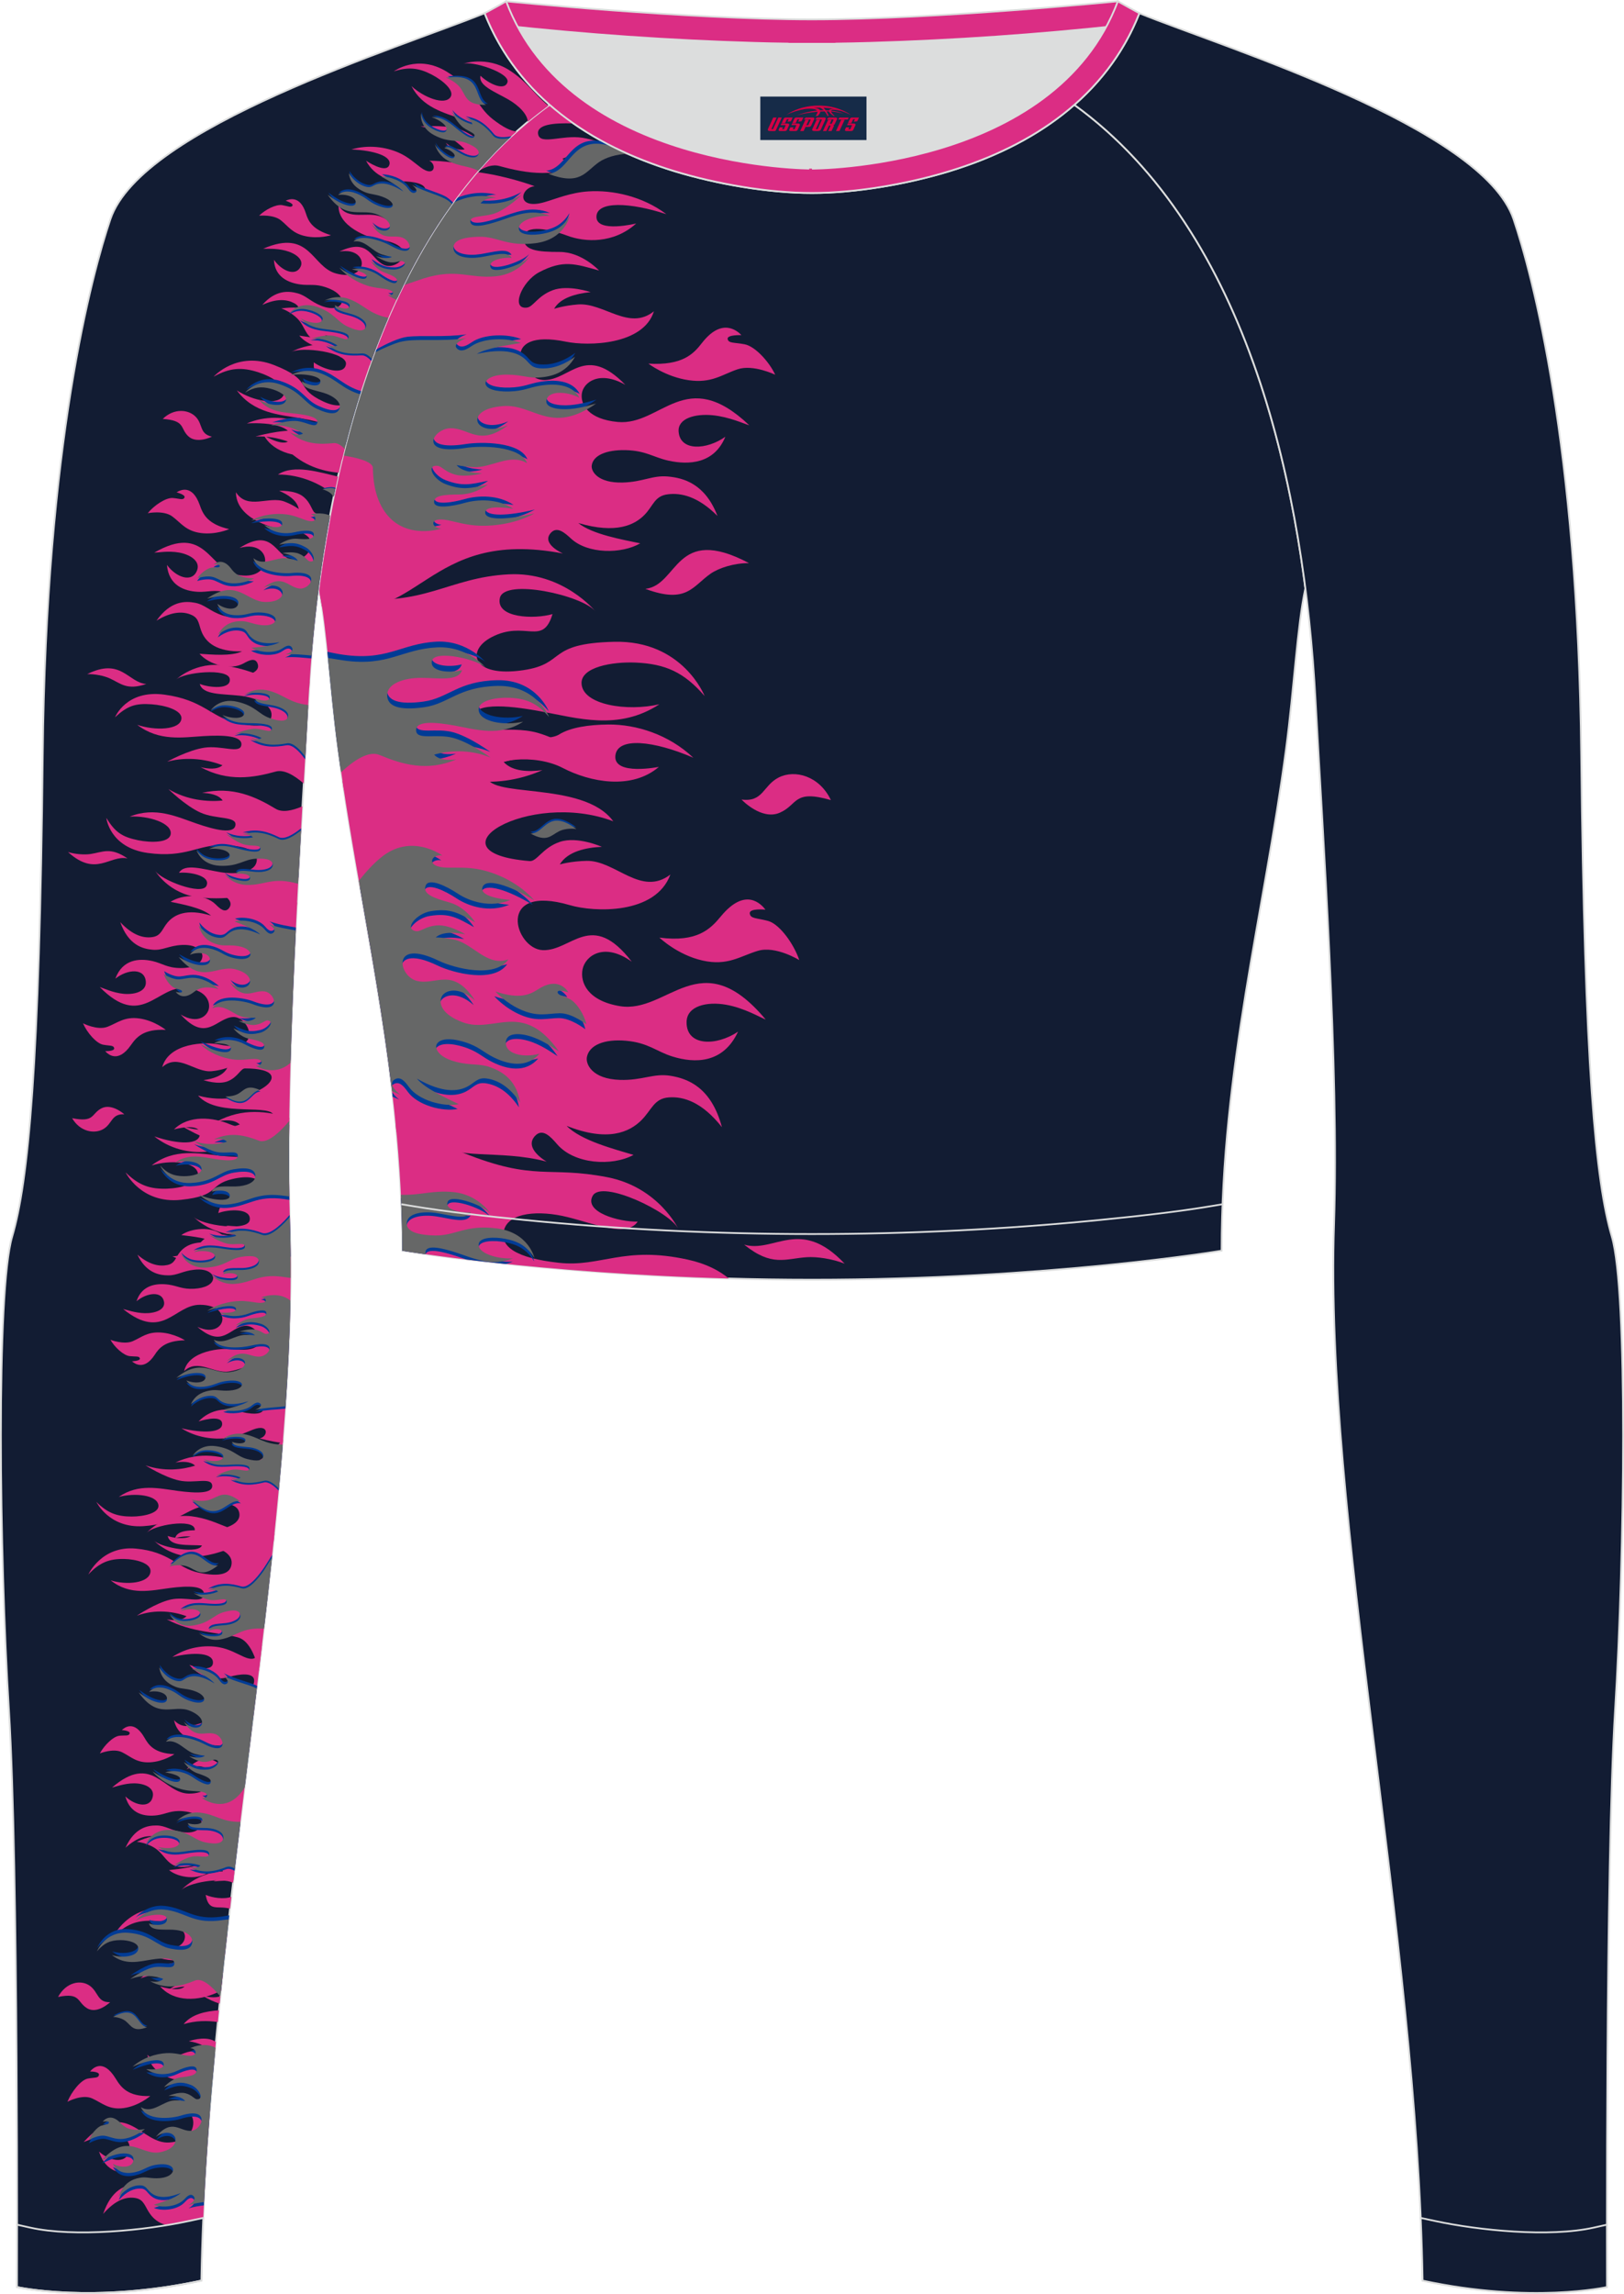 <?xml version="1.0" encoding="utf-8"?>
<!-- Generator: Adobe Illustrator 24.0.1, SVG Export Plug-In . SVG Version: 6.00 Build 0)  -->
<svg xmlns="http://www.w3.org/2000/svg" xmlns:xlink="http://www.w3.org/1999/xlink" version="1.1" id="图层_1" x="0px" y="0px" width="367.03px" height="518.23px" viewBox="0 0 367.03 518.23" enable-background="new 0 0 367.03 518.23" xml:space="preserve">
<g>
	<path fill-rule="evenodd" clip-rule="evenodd" fill="#DCDDDD" d="M113.76,2.85c0,0,45.04,4.28,69.79,4.28s70.34-3.09,70.34-3.09   S241.33,40.8,183.46,40.8C125.59,40.79,113.76,2.85,113.76,2.85z"/>
	
		<path fill-rule="evenodd" clip-rule="evenodd" fill="#DB2D84" stroke="#DCDDDD" stroke-width="0.4" stroke-miterlimit="22.926" d="   M258.74,5.16l-5.47,0.6c-18.61,2.04-37.83,3.37-56.53,3.92c-2.57,0.08-5.14,0.13-7.72,0.17v0.04h-11.01V9.85   c-2.57-0.03-5.14-0.09-7.72-0.17c-18.7-0.55-37.91-1.88-56.53-3.92l-5.47-0.6l6.07-4.87c0,0,40.87,4.09,69.14,4.09   s69.11-4.09,69.11-4.09L258.74,5.16z"/>
	
		<path fill-rule="evenodd" clip-rule="evenodd" fill="#121C33" stroke="#DCDDDD" stroke-width="0.4" stroke-miterlimit="22.926" d="   M72.01,132.93L72.01,132.93c1.86,8.67,2.5,22.24,4.37,36.34c4.92,36.95,14.4,72.23,14.55,113.28c0,0,38.98,6.55,92.58,6.55   s92.58-6.55,92.58-6.55c0-40.87,9.62-76.33,14.55-113.28c1.88-14.1,2.51-27.66,4.37-36.34c-5.31-41.2-19.32-85.35-52.11-109.17   l-0.1-0.07c-7.94,6.95-17.78,11.81-28.28,15.01c-9.35,2.85-21.14,4.92-31.01,4.91c-9.87,0.01-21.66-2.05-31.01-4.91   c-10.51-3.21-20.34-8.07-28.28-15.01l-0.09,0.07l0,0l-0.02,0.01c-0.57,0.41-1.13,0.84-1.69,1.26l-0.55,0.43   c-0.37,0.29-0.74,0.57-1.1,0.86c-0.22,0.18-0.44,0.36-0.67,0.54c-0.34,0.27-0.67,0.55-1,0.83l-0.63,0.53   c-0.36,0.31-0.71,0.62-1.07,0.93c-0.18,0.15-0.35,0.31-0.53,0.46c-0.52,0.46-1.03,0.93-1.53,1.4l-0.26,0.25   c-0.42,0.4-0.84,0.8-1.26,1.21l-0.53,0.52c-0.33,0.33-0.67,0.66-0.99,1l-0.52,0.53c-0.32,0.33-0.64,0.67-0.96,1.01l-0.54,0.58   c-0.33,0.36-0.66,0.72-0.99,1.09l-0.42,0.47c-0.46,0.51-0.91,1.03-1.35,1.56l-0.37,0.45c-0.34,0.4-0.67,0.8-1,1.21l-0.46,0.57   c-0.29,0.36-0.57,0.71-0.85,1.07l-0.51,0.65c-0.29,0.38-0.58,0.76-0.87,1.15l-0.39,0.51c-0.33,0.45-0.66,0.9-0.99,1.36l-0.3,0.41   c-0.4,0.56-0.8,1.13-1.19,1.69l-0.4,0.6c-0.26,0.38-0.52,0.77-0.78,1.15l-0.49,0.74c-0.24,0.36-0.47,0.73-0.7,1.09l-0.44,0.7   c-0.25,0.4-0.49,0.8-0.74,1.2l-0.4,0.65c-0.3,0.49-0.59,0.98-0.88,1.48l-0.2,0.34l0,0l-0.18,0.32c-0.29,0.51-0.58,1.02-0.87,1.53   l-0.37,0.66c-0.23,0.41-0.46,0.83-0.68,1.25l-0.39,0.73l-0.63,1.21l-0.39,0.75c-0.22,0.44-0.44,0.88-0.66,1.32l-0.31,0.62   c-0.31,0.63-0.62,1.25-0.91,1.89l-0.35,0.74l-0.56,1.2l-0.42,0.92l-0.49,1.09l-0.39,0.88l-0.51,1.19l-0.35,0.83l-0.53,1.28   l-0.31,0.76c-0.27,0.65-0.53,1.31-0.78,1.97l-0.25,0.64l-0.53,1.38l-0.35,0.94l-0.4,1.1l-0.37,1.02l-0.39,1.1l-0.32,0.92   c-0.15,0.44-0.3,0.89-0.45,1.33l-0.41,1.23c-0.16,0.5-0.33,1-0.49,1.51l-0.34,1.09l-0.3,0.98l-0.34,1.11l-0.3,0.99l-0.34,1.16   l-0.28,0.98l-0.31,1.09l-0.32,1.16c-0.17,0.64-0.35,1.28-0.51,1.92l-0.27,1.02l-0.31,1.22l-0.21,0.85l-0.3,1.22l-0.25,1.04   l-0.24,1.02l-0.29,1.27l-0.21,0.92l-0.02,0.08c-0.14,0.65-0.29,1.3-0.43,1.94l-0.21,1.01l-0.23,1.09l-0.24,1.2l-0.19,0.95   l-0.23,1.18l-0.19,0.98l-0.23,1.2l-0.18,1l-0.19,1.08l-0.01,0.04c-0.11,0.65-0.23,1.3-0.34,1.95l-0.22,1.3l-0.14,0.86l-0.18,1.13   l-0.16,1.06l-0.18,1.21l-0.12,0.81l-0.18,1.25l-0.14,1l-0.15,1.1C72.18,131.64,72.09,132.28,72.01,132.93z"/>
	<g>
		<path fill-rule="evenodd" clip-rule="evenodd" fill="#DB2D84" d="M175.2,84.66c0,0-4.98-2.42-8.51-1.23    c-3.53,1.19-5.87,3.22-11.06,2.46c-5.19-0.75-9.09-3.74-9.09-3.74c7.75,0.47,10.22-2.24,12.09-4.65c4.52-5.84,8-2.76,8.94-1.79    c0,0-3.31-0.13-3.12,0.88c0.19,1.01,1.49,0.74,3.84,1.19S173.83,81.7,175.2,84.66L175.2,84.66z M72.01,132.93L72.01,132.93    c0.27,1.25,0.51,2.61,0.74,4.06c22.39,5.35,23.11-17.92,54.47-11.95c0,0-4.98-2.17-2.73-4.66c1.38-1.53,3.09-0.08,4.57,1.3    c3.79,3.52,11.47,3.49,15.63,1.07c-4-0.85-10.85-2.03-13.99-4.59c8.58,2.53,12.79,0.42,15.02-1.91c1.97-2.06,2.21-4.2,5.21-4.58    c3.01-0.38,6.82,0.48,11.22,4.89c-2.79-7.31-7.72-8.6-11.2-8.91c-3.51-0.32-5.6,1.23-10.19,1.36c-5.68,0.16-7.18-2.53-7.03-3.82    c0.27-2.29,3.28-3.6,7.65-3.5c4.58,0.11,6.3,1.62,9.66,2.37c4.64,1.03,10.38,0.73,12.89-5.39c-4.22,2.99-10.23,3.32-10.56-1.16    c-0.22-3.01,3.74-4.09,7.7-3.7c3.76,0.37,7.15,1.96,8.27,2.27c-14.4-13.7-19.86,0.15-29.73-0.75c-6.52-0.6-8.45-3.86-8.12-6.39    s3.92-5.36,9.84-2c-9-9.25-12.34-1.22-18.21-1.08c-5.66,0.13-10.69-11.85,4.81-8.66c4.97,1.02,17.47,0.79,19.86-6.88    c-5.61,4.53-11.34-1.98-17.16-1.54c-3.21,0.25-5.39,0.98-5.39,0.98c1.39-2.53,5.08-3.45,8.25-3.77c0,0-5.11-1.72-8.56-0.43    s-4.37,3.74-5.83,3.93c-3.76,0.48-1.23-5.9,2.77-8c5.4-2.83,8.04-1.91,13.53-0.37c0,0-3.87-4.19-8.89-4.2    c-5.03,0-8.37-0.31-8.14-3.32s5.91-1.83,9.86-0.35c3.95,1.48,10.45,1.85,15.55-2.76c0,0-8.96,2.2-8.98-1.48    c-0.02-3.68,7.62-3.3,15.8-0.62c-5.34-4.04-12.12-5.51-17.66-5.15c-3.96,0.26-7.3,1.68-9.85,2.42c-6.51,1.9-5.57-3.26-2.25-3.59    c0,0-6.12-2.32-13.05-3.19l-0.27,0.31l-0.37,0.45c-0.34,0.4-0.67,0.8-1,1.21l-0.46,0.57c-0.29,0.36-0.57,0.71-0.85,1.07    l-0.51,0.65c-0.29,0.38-0.58,0.76-0.87,1.15l-0.39,0.51c-0.33,0.45-0.66,0.9-0.99,1.36l-0.3,0.41c-0.4,0.56-0.8,1.13-1.19,1.69    l-0.4,0.6c-0.26,0.38-0.52,0.77-0.78,1.15l-0.49,0.74c-0.24,0.36-0.47,0.73-0.7,1.09l-0.44,0.7c-0.25,0.4-0.49,0.8-0.74,1.2    l-0.4,0.65c-0.3,0.49-0.59,0.98-0.88,1.48l-0.2,0.34l0,0l-0.18,0.32c-0.29,0.51-0.58,1.02-0.87,1.53l-0.37,0.66    c-0.23,0.41-0.46,0.83-0.68,1.25l-0.39,0.73l-0.63,1.21l-0.39,0.75c-0.22,0.44-0.44,0.88-0.66,1.32l-0.31,0.62    c-0.31,0.63-0.62,1.25-0.91,1.89l-0.35,0.74l-0.56,1.2l-0.42,0.92l-0.49,1.09l-0.39,0.88l-0.51,1.19l-0.35,0.83l-0.53,1.28    l-0.31,0.76c-0.27,0.65-0.53,1.31-0.78,1.97l-0.25,0.64l-0.53,1.38l-0.35,0.94l-0.4,1.1l-0.37,1.02l-0.39,1.1l-0.32,0.92    c-0.15,0.44-0.3,0.89-0.45,1.33l-0.41,1.23c-0.16,0.5-0.33,1-0.49,1.51l-0.34,1.09l-0.3,0.98l-0.34,1.11l-0.3,0.99l-0.34,1.16    l-0.28,0.98l-0.31,1.09l-0.32,1.16c-0.17,0.64-0.35,1.28-0.51,1.92l-0.27,1.02l-0.31,1.22l-0.21,0.85l-0.3,1.22l-0.25,1.04    l-0.24,1.02l-0.29,1.27l-0.21,0.92l-0.02,0.08c-0.14,0.65-0.29,1.3-0.43,1.94l-0.21,1.01l-0.23,1.09l-0.24,1.2l-0.19,0.95    l-0.23,1.18l-0.19,0.98l-0.23,1.2l-0.18,1l-0.19,1.08l-0.01,0.04c-0.11,0.65-0.23,1.3-0.34,1.95l-0.22,1.3l-0.14,0.86l-0.18,1.13    l-0.16,1.06l-0.18,1.21l-0.12,0.81l-0.18,1.25l-0.14,1l-0.15,1.1C72.18,131.64,72.09,132.28,72.01,132.93z"/>
		<path fill-rule="evenodd" clip-rule="evenodd" fill="#DB2D84" d="M133.03,36.39c-1.94,0.46-4.42,0.73-5.93-0.54    c3.65-1.42,9-2.47,14.8-0.88c0,0-5.76-3.15-10.3-3.85c-4.54-0.7-9.5,1.72-9.98-0.78c-0.42-2.17,3.35-2.62,7.97-2.45    c-1.81-1.26-3.55-2.61-5.21-4.05c-0.21,0.07-0.42,0.14-0.64,0.21c-0.45,0.33-0.89,0.66-1.33,1l-0.55,0.43    c-0.37,0.29-0.74,0.57-1.1,0.86c-0.22,0.18-0.44,0.36-0.67,0.54c-0.34,0.27-0.67,0.55-1,0.83l-0.63,0.53    c-0.36,0.31-0.71,0.62-1.07,0.93c-0.18,0.15-0.35,0.31-0.53,0.46c-0.52,0.46-1.03,0.93-1.53,1.4l-0.26,0.25    c-0.42,0.4-0.84,0.8-1.26,1.21l-0.53,0.52c-0.33,0.33-0.67,0.66-0.99,1l-0.52,0.53c-0.32,0.33-0.64,0.67-0.96,1.01l-0.54,0.58    c-0.33,0.36-0.66,0.72-0.99,1.09l-0.42,0.47c-0.35,0.39-0.7,0.79-1.04,1.19c1.72-1.18,3.47-1.81,5.06-1.37    C119,39.19,125.89,40.39,133.03,36.39z"/>
		<path fill-rule="evenodd" clip-rule="evenodd" fill="#DB2D84" d="M180.64,216.9c0,0-5.31-3.29-9.34-2.1    c-4.03,1.2-6.82,3.48-12.52,2.2s-9.75-5.18-9.75-5.18c8.57,1.12,11.56-1.98,13.87-4.78c5.57-6.76,9.14-2.77,10.1-1.53    c0,0-3.67-0.39-3.55,0.84c0.12,1.24,1.58,1.01,4.16,1.71C176.18,208.78,179.4,213.21,180.64,216.9L180.64,216.9z M77.41,176.51    c3.88,26.12,9.6,51.64,12.18,79.24c3.88,0.77,7.49,1.41,8.12,1.98c5.08,4.62,15.01,1.83,25.84,4.7c0,0-5.33-2.98-2.6-5.84    c1.67-1.75,3.44,0.13,4.96,1.9c3.89,4.54,12.42,5.05,17.27,2.42c-4.36-1.32-11.86-3.23-15.12-6.56c9.3,3.68,14.17,1.42,16.87-1.25    c2.38-2.36,2.85-4.93,6.22-5.18c3.38-0.25,7.53,1.07,12.01,6.73c-2.42-9.07-7.77-10.98-11.62-11.61    c-3.87-0.63-6.34,1.09-11.45,0.92c-6.32-0.21-7.75-3.58-7.45-5.14c0.52-2.75,3.99-4.13,8.82-3.7c5.08,0.45,6.85,2.42,10.51,3.56    c5.06,1.57,11.47,1.63,14.83-5.61c-4.97,3.32-11.68,3.3-11.63-2.15c0.03-3.66,4.54-4.7,8.9-3.94c4.14,0.72,7.76,2.89,8.98,3.35    c-14.72-17.64-22.08-1.23-32.97-3.03c-7.19-1.19-9.02-5.28-8.42-8.32c0.6-3.04,4.85-6.22,11.12-1.72    c-9.13-11.85-13.6-2.35-20.13-2.61c-6.3-0.25-10.77-15.13,6.15-10.16c5.43,1.6,19.34,2.21,22.71-6.92    c-6.65,5.09-12.41-3.21-18.92-3.09c-3.59,0.07-6.08,0.81-6.08,0.81c1.79-2.97,5.97-3.82,9.52-3.98c0,0-5.52-2.45-9.47-1.13    c-3.95,1.32-5.21,4.49-6.85,4.35c-23.69-1.93-0.27-16.23,18.89-8.99c-6.89-9.46-29.36-4.87-28.51-10.6    c0.54-3.63,10.83-4.71,17.09-1.45c6.26,3.26,15.62,5,21.73-0.24c0,0-10.16,2.03-9.84-2.44c0.32-4.46,8.78-3.45,17.62,0.37    c-5.56-5.28-12.96-7.55-19.14-7.5c-4.42,0.03-8.63,0.65-11.17,2.24C120.99,169.28,94.92,160.9,77.41,176.51L77.41,176.51z     M167.59,180.63c4.92,0.64,4.82-3.15,8.37-4.97c3.68-1.89,9.25-0.36,11.82,5.09c-8.57-2.46-7.38,1.04-11.54,2.85    C172.08,185.41,167.59,180.63,167.59,180.63z"/>
		<path fill-rule="evenodd" clip-rule="evenodd" fill="#DB2D84" d="M122.59,173.99c-2.99,0.38-6.75,0.38-8.76-1.85    c5.73-1.58,13.94-2.31,22.3,1.16c0,0-8-5.88-14.65-7.75c-6.64-1.86-14.53,1.05-14.77-2.92c-0.23-3.97,7.37-3.43,15.55-1.92    s17.54,4.44,26.77-1.61c-7.26,1.7-17.4,0.17-17.6-4.7c-0.15-3.68,6.92-4.96,12.32-4.71c6.6,0.31,10.81,2.13,15.5,7.56    c0,0-4.92-12.63-20.43-12.26c-15.51,0.36-10.71,4.95-20.54,6.41c-11.7,1.74-12.97-4.43-7.21-7.44c7.58-3.97,11.57,2.18,13.8-5.23    c-4.1,1.2-12.87,0.93-11.9-3.62c0.97-4.55,18.7-0.61,21.59,3c0,0-7.26-8.99-19.6-8.36c-13.79,0.71-19.06,7.51-36.22,5.26    c-2.13-0.28-4.34-0.66-6.51-1.07c1.71,8.7,2.36,21.76,4.17,35.33c0.41,3.09,0.86,6.17,1.32,9.24c4.81-4.35,10.44-7.98,14.57-6.25    C101.06,175.95,111.14,178.99,122.59,173.99z"/>
		<path fill-rule="evenodd" clip-rule="evenodd" fill="#DB2D84" d="M145.85,133.03c9.33,3.47,10.63-0.54,14.72-3.41    c1.89-1.32,5.36-2.43,8.71-2.4C152.46,118.32,153.38,132.21,145.85,133.03z"/>
		<path fill-rule="evenodd" clip-rule="evenodd" fill="#DB2D84" d="M164.72,288.83c-2.15-1.78-5.12-3.35-9.22-4.25    c-14.57-3.22-19.68,1.75-29.21,0.7c-9.54-1.05-13.5-3.61-12.35-7.5s7.87-4.42,14.29-2.83c6.42,1.59,13.42,4.66,15.89,1.03    c-4.14,0.1-12.25-2.13-10.16-5.85s17.6,3.73,19.36,7.52c0,0-4.43-9.45-16.11-11.71c-13.37-2.59-16.26,1.04-32.48-5.49    c-0.6-0.24-8.78-3.93-15.34-6.88c0.94,9.39,1.52,19.02,1.56,28.98C90.93,282.55,121.04,287.61,164.72,288.83z"/>
		<path fill-rule="evenodd" clip-rule="evenodd" fill="#DB2D84" d="M168.18,281.18c6.28,5.07,9.3,3.16,14.15,2.84    c2.24-0.15,5.72,0.34,8.56,1.46C180.83,274.81,174.97,283.17,168.18,281.18z"/>
		<path fill-rule="evenodd" clip-rule="evenodd" fill="#003B95" d="M132.28,232.52c0,0-3.24-2.56-6.02-2.52    c-2.79,0.04-4.85,0.85-8.53-0.69c-3.68-1.54-6.02-4.24-6.02-4.24c5.6,1.88,7.87,0.66,9.65-0.49c4.31-2.79,6.33-0.12,6.86,0.69    c0,0-2.41-0.76-2.44-0.08s0.96,0.78,2.61,1.54C130.04,227.49,131.79,230.35,132.28,232.52L132.28,232.52z M81.35,200.42    c2.58,14.76,5.25,29.58,7.12,44.97c0.11-0.18,0.29-0.35,0.56-0.5c1.27-0.69,2.28,0.58,3.13,1.76c2.18,3.02,7.81,4.56,11.27,3.88    c-2.78-1.36-7.6-3.51-9.47-5.78c5.86,3.36,9.3,2.88,11.33,1.85c1.79-0.91,2.33-2.22,4.6-1.85s4.91,1.7,7.39,5.41    c-0.8-5.22-4.19-7.05-6.69-7.96c-2.52-0.92-4.32-0.36-7.7-1.22c-4.19-1.06-4.83-3.08-4.5-3.87c0.59-1.4,3.02-1.62,6.2-0.66    c3.34,1,4.34,2.32,6.67,3.48c3.22,1.6,7.48,2.59,10.37-0.8c-3.6,1.04-8.06,0.02-7.54-2.89c0.35-1.96,3.44-1.84,6.27-0.78    c2.69,1.01,4.9,2.71,5.67,3.14c-8.21-11.66-14.58-3.96-21.66-6.55c-4.68-1.71-5.53-4.18-4.86-5.72c0.67-1.54,3.79-2.61,7.55,0.74    c-5.02-7.72-8.83-3.29-13.16-4.41c-4.17-1.07-5.81-9.73,5-4.53c3.47,1.67,12.67,4.08,15.73-0.32c-4.88,1.74-7.97-3.58-12.31-4.48    c-2.39-0.5-4.12-0.47-4.12-0.47c1.45-1.33,4.31-1.16,6.69-0.71c0,0-3.45-2.14-6.2-2.02c-2.75,0.11-3.84,1.49-4.94,1.31    c-2.84-0.46,0.11-4.01,3.39-4.52c4.44-0.7,6.22,0.43,9.98,2.53c0,0-2.12-3.46-5.8-4.49s-6.08-1.91-5.4-3.78s4.64,0.04,7.29,1.79    s7.34,3.32,11.87,1.42c0,0-6.94-0.43-6.33-2.78s6.15-0.54,11.69,2.83c-3.22-3.66-7.94-5.99-12.06-6.88    c-2.95-0.64-5.63-0.42-7.63-0.47c-5.09-0.12-3.52-3.21-1.04-2.74c0,0-7.05-5.2-13.88,0.46C83.95,196.34,82.49,198.34,81.35,200.42    L81.35,200.42z M88.63,246.74c0.53,0.88,1.6,1.67,1.6,1.67c-0.5-0.22-0.99-0.43-1.48-0.63L88.63,246.74z"/>
		<path fill-rule="evenodd" clip-rule="evenodd" fill="#003B95" d="M96.16,283.34c0.52-1.38,3.8-0.63,7.26,0.52    c0.64,0.21,1.3,0.45,1.97,0.68c2.67,0.32,5.66,0.66,8.97,1.01c0.5-0.13,1.02-0.3,1.53-0.51c-3.48,0.22-8.04-1.14-7.75-3.24    c0.22-1.59,3.58-1.64,6.05-1.16c3.02,0.59,4.82,1.67,6.55,4.32c0,0-1.28-5.76-8.46-6.68c-7.18-0.93-9.37,1.69-14.01,1.59    s-6.69-1.16-6.35-3.08c0.34-1.92,3.55-2.47,6.72-1.98c3.18,0.49,6.71,1.67,7.7-0.19c-1.99,0.23-6.01-0.5-5.2-2.38    c0.81-1.88,8.67,1.04,9.72,2.79c0,0-2.64-4.36-8.38-4.95c-4.73-0.48-7.58,0.77-11.85,0.6c0.18,3.91,0.28,7.86,0.3,11.88    C90.93,282.55,92.76,282.85,96.16,283.34z"/>
		<path fill-rule="evenodd" clip-rule="evenodd" fill="#003B95" d="M123.44,38.58c7.25,2.7,8.26-0.42,11.44-2.65    c1.25-0.87,3.38-1.63,5.6-1.82c-1.45-0.68-2.87-1.39-4.26-2.15C128.63,30.43,128.32,38.04,123.44,38.58z"/>
		<path fill-rule="evenodd" clip-rule="evenodd" fill="#666767" d="M96.24,283.35c-0.08-0.14-0.11-0.31-0.09-0.51    c0.2-1.72,3.67-0.95,7.32,0.26c3.65,1.22,7.74,3.13,12.47,1.18c-3.48,0.22-8.04-1.14-7.75-3.24c0.22-1.59,3.58-1.64,6.05-1.16    c3.02,0.59,4.82,1.67,6.55,4.32c0,0-1.28-5.76-8.46-6.68c-7.18-0.93-9.37,1.69-14.01,1.59s-6.69-1.16-6.35-3.08    c0.34-1.92,3.55-2.47,6.72-1.98c3.18,0.49,6.71,1.67,7.7-0.19c-1.99,0.23-6.01-0.5-5.2-2.38c0.81-1.88,8.67,1.04,9.72,2.79    c0,0-2.64-4.36-8.38-4.95c-4.76-0.49-7.61,0.78-11.93,0.59c0.2,4.16,0.32,8.36,0.33,12.64C90.93,282.55,92.79,282.86,96.24,283.35    z"/>
		<path fill-rule="evenodd" clip-rule="evenodd" fill="#666767" d="M132.54,231.43c0,0-3.24-2.56-6.02-2.52    c-2.79,0.04-4.85,0.85-8.53-0.69c-3.68-1.54-6.03-4.24-6.03-4.24c5.6,1.88,7.87,0.66,9.65-0.49c4.31-2.79,6.33-0.12,6.86,0.69    c0,0-2.41-0.76-2.44-0.08s0.96,0.78,2.61,1.54C130.3,226.4,132.05,229.26,132.54,231.43L132.54,231.43z M81.1,198.98    c2.72,15.6,5.58,31.26,7.51,47.56c0.63,0.24,1.26,0.5,1.89,0.79c0,0-3.28-2.4-1.21-3.52c1.27-0.69,2.28,0.58,3.13,1.76    c2.18,3.02,7.81,4.57,11.27,3.88c-2.78-1.36-7.6-3.51-9.47-5.78c5.86,3.36,9.3,2.88,11.33,1.85c1.8-0.91,2.33-2.22,4.6-1.85    s4.91,1.7,7.39,5.41c-0.8-5.22-4.19-7.05-6.69-7.96c-2.52-0.92-4.32-0.36-7.7-1.22c-4.19-1.06-4.83-3.08-4.5-3.87    c0.59-1.4,3.02-1.62,6.2-0.66c3.34,1,4.34,2.32,6.68,3.48c3.22,1.6,7.48,2.59,10.37-0.8c-3.6,1.04-8.06,0.02-7.54-2.89    c0.35-1.96,3.44-1.84,6.27-0.78c2.69,1,4.9,2.71,5.67,3.14c-8.21-11.66-14.58-3.96-21.66-6.55c-4.68-1.71-5.53-4.18-4.86-5.72    c0.67-1.54,3.79-2.61,7.55,0.74c-5.02-7.72-8.83-3.29-13.16-4.41c-4.17-1.07-5.81-9.73,5-4.53c3.47,1.67,12.67,4.08,15.73-0.32    c-4.88,1.74-7.97-3.58-12.31-4.48c-2.39-0.5-4.12-0.47-4.12-0.47c1.45-1.33,4.31-1.16,6.69-0.71c0,0-3.45-2.14-6.2-2.02    s-3.84,1.49-4.94,1.31c-2.84-0.46,0.11-4.01,3.39-4.52c4.44-0.7,6.22,0.43,9.98,2.53c0,0-2.12-3.46-5.8-4.49s-6.08-1.91-5.4-3.78    s4.64,0.04,7.29,1.79c2.64,1.75,7.34,3.32,11.87,1.42c0,0-6.94-0.43-6.33-2.78s6.15-0.54,11.69,2.83    c-3.22-3.66-7.94-5.99-12.06-6.88c-2.95-0.64-5.63-0.42-7.63-0.47c-5.09-0.12-3.52-3.21-1.04-2.74c0,0-7.05-5.2-13.88,0.46    C84.38,195.12,82.68,196.98,81.1,198.98z"/>
		<path fill-rule="evenodd" clip-rule="evenodd" fill="#003B95" d="M103.06,170.26c-1.71,0.22-3.86,0.22-5.01-1.06    c3.28-0.91,7.97-1.32,12.75,0.66c0,0-4.58-3.37-8.38-4.43c-3.8-1.07-8.31,0.6-8.45-1.67c-0.13-2.27,4.22-1.96,8.89-1.1    c4.68,0.86,10.03,2.54,15.31-0.92c-4.15,0.97-9.95,0.1-10.07-2.69c-0.09-2.1,3.96-2.83,7.05-2.69c3.78,0.18,6.18,1.22,8.86,4.32    c0,0-2.81-7.22-11.69-7.01c-8.87,0.21-10.94,4.03-16.56,4.82c-5.63,0.78-8.33-0.19-8.34-2.75c-0.01-2.57,3.73-3.9,7.67-3.89    c3.94,0.01,8.47,0.85,9.25-1.76c-2.35,0.69-7.36,0.53-6.81-2.07c0.56-2.6,10.69-0.35,12.35,1.72c0,0-4.15-5.14-11.21-4.78    c-8.27,0.43-11.18,4.67-22.17,2.79c-0.15-0.03-1.21-0.23-2.51-0.49c0.69,6.69,1.34,14.27,2.38,22.01c0.18,1.34,0.36,2.67,0.55,4    c2.84-2.66,6.29-5.04,8.79-3.99C90.74,171.38,96.51,173.12,103.06,170.26z"/>
		<path fill-rule="evenodd" clip-rule="evenodd" fill="#666767" d="M103.13,171.55c-1.71,0.22-3.86,0.22-5.01-1.06    c3.28-0.91,7.97-1.32,12.75,0.66c0,0-4.58-3.37-8.38-4.43c-3.8-1.07-8.31,0.6-8.45-1.67c-0.13-2.27,4.22-1.96,8.89-1.1    c4.68,0.86,10.03,2.54,15.31-0.92c-4.15,0.97-9.95,0.1-10.07-2.69c-0.09-2.1,3.96-2.83,7.05-2.69c3.78,0.17,6.19,1.22,8.86,4.32    c0,0-2.81-7.22-11.68-7.01s-10.94,4.03-16.56,4.82c-5.63,0.78-8.33-0.19-8.34-2.75c-0.01-2.57,3.73-3.9,7.67-3.89    c3.94,0.01,8.47,0.85,9.25-1.76c-2.35,0.69-7.36,0.53-6.81-2.07c0.56-2.6,10.69-0.35,12.35,1.72c0,0-4.15-5.14-11.21-4.78    c-7.92,0.41-10.93,4.33-20.85,2.99c-0.35-0.05-1.97-0.3-3.77-0.59c0.64,6.34,1.27,13.41,2.23,20.61c0.23,1.74,0.47,3.47,0.72,5.2    c2.83-2.63,6.23-4.94,8.69-3.9C90.82,172.67,96.58,174.41,103.13,171.55z"/>
		<path fill-rule="evenodd" clip-rule="evenodd" fill="#003B95" d="M119.84,187.88c3.74,2.06,4.57,0.44,6.51-0.53    c0.89-0.45,2.45-0.7,3.88-0.48C123.67,182.02,123.1,188,119.84,187.88z"/>
		<path fill-rule="evenodd" clip-rule="evenodd" fill="#666767" d="M119.89,188.3c3.74,2.07,4.57,0.44,6.51-0.53    c0.9-0.45,2.45-0.7,3.88-0.48C123.72,182.44,123.16,188.42,119.89,188.3z"/>
		<path fill-rule="evenodd" clip-rule="evenodd" fill="#003B95" d="M84.84,79.07c2.54-1.48,5.47-2.78,7.2-2.98    c3.51-0.41,8.21,0.17,13.42-0.56c0,0-3.55,1.15-2,2.43c0.95,0.78,2.18,0.02,3.25-0.7c2.73-1.85,8.15-1.88,11.06-0.65    c-2.84,0.47-7.69,1.12-9.95,2.47c6.1-1.36,9.04-0.3,10.58,0.9c1.36,1.06,1.5,2.16,3.62,2.34c2.12,0.18,4.82-0.29,8-2.61    c-2.08,3.81-5.58,4.51-8.04,4.69c-2.49,0.19-3.94-0.6-7.18-0.64c-4.01-0.05-5.11,1.36-5.02,2.03c0.16,1.18,2.27,1.85,5.35,1.77    c3.24-0.08,4.47-0.88,6.86-1.29c3.29-0.56,7.34-0.44,9.03,2.71c-2.94-1.52-7.18-1.66-7.48,0.67c-0.2,1.56,2.58,2.1,5.38,1.87    c2.66-0.22,5.08-1.06,5.87-1.23c-10.37,7.2-14.03,0.04-21.01,0.57c-4.62,0.35-6.02,2.06-5.83,3.36c0.2,1.31,2.69,2.75,6.92,0.97    c-6.49,4.85-8.73,0.71-12.88,0.67c-4-0.03-7.72,6.21,3.27,4.46c3.53-0.56,12.35-0.52,13.93,3.44c-3.9-2.31-8.04,1.1-12.14,0.91    c-2.26-0.11-3.79-0.48-3.79-0.48c0.95,1.31,3.54,1.76,5.77,1.9c0,0-3.63,0.92-6.05,0.28c-2.42-0.65-3.03-1.92-4.06-2    c-2.65-0.23-0.95,3.07,1.84,4.13c3.77,1.43,5.65,0.94,9.55,0.11c0,0-2.79,2.2-6.34,2.23c-3.55,0.03-5.92,0.21-5.8,1.77    c0.12,1.56,4.15,0.91,6.96,0.12s7.41-1.03,10.95,1.34c0,0-6.3-1.08-6.36,0.82c-0.07,1.91,5.34,1.66,11.15,0.22    c-3.83,2.13-8.64,2.93-12.55,2.78c-2.79-0.11-5.13-0.82-6.92-1.2c-4.57-0.94-3.98,1.72-1.64,1.87c0,0-7.64,2.52-12.25-3.17    c-4.61-5.7-2.83-14.77-2.83-14.77l-3.13-12.11c0.16-0.5,0.32-1.01,0.49-1.51l0.41-1.23c0.15-0.44,0.3-0.89,0.45-1.33l0.32-0.92    l0.39-1.1l0.37-1.02l0.4-1.1l0.35-0.94L84.84,79.07z"/>
		<path fill-rule="evenodd" clip-rule="evenodd" fill="#666767" d="M84.61,79.67c2.28-1.16,4.75-2.14,5.69-2.39    c3.6-0.95,9-0.01,15.1-0.87c0,0-3.55,1.15-2,2.43c0.95,0.78,2.18,0.02,3.25-0.7c2.73-1.85,8.15-1.88,11.06-0.65    c-2.84,0.47-7.69,1.12-9.95,2.47c6.1-1.36,9.04-0.3,10.58,0.9c1.36,1.06,1.5,2.16,3.62,2.34c2.12,0.18,4.82-0.29,8-2.61    c-2.08,3.81-5.58,4.51-8.04,4.69c-2.49,0.19-3.94-0.6-7.18-0.64c-4.01-0.05-5.11,1.36-5.02,2.03c0.16,1.18,2.27,1.85,5.35,1.77    c3.24-0.08,4.47-0.88,6.86-1.29c3.29-0.56,7.34-0.44,9.03,2.71c-2.94-1.52-7.18-1.66-7.48,0.67c-0.2,1.56,2.58,2.1,5.38,1.87    c2.66-0.22,5.08-1.06,5.87-1.23c-10.37,7.2-14.03,0.04-21.01,0.57c-4.62,0.35-6.02,2.06-5.83,3.36c0.2,1.31,2.69,2.75,6.92,0.97    c-6.49,4.85-8.73,0.71-12.88,0.67c-4-0.03-7.72,6.21,3.27,4.46c3.53-0.56,12.36-0.52,13.93,3.44c-3.89-2.31-8.04,1.1-12.14,0.9    c-2.26-0.11-3.79-0.48-3.79-0.48c0.95,1.31,3.54,1.76,5.77,1.9c0,0-3.63,0.92-6.05,0.28c-2.42-0.65-3.03-1.91-4.06-2    c-2.65-0.23-0.95,3.07,1.84,4.13c3.77,1.43,5.65,0.94,9.55,0.11c0,0-2.79,2.2-6.34,2.23c-3.55,0.03-5.92,0.21-5.8,1.77    c0.12,1.56,4.15,0.91,6.96,0.12s7.41-1.03,10.95,1.34c0,0-6.3-1.08-6.36,0.82c-0.07,1.91,5.34,1.66,11.15,0.22    c-3.83,2.13-8.64,2.93-12.54,2.78c-2.79-0.11-5.13-0.82-6.92-1.2c-4.57-0.95-3.98,1.72-1.65,1.87c0,0-7.64,2.52-12.25-3.17    c-2.57-3.18-3.15-7.41-3.17-10.52c-0.01-1.51-3.82-2.39-6.77-2.84l0.2-0.82l0.21-0.85l0.31-1.22l0.27-1.02    c0.17-0.64,0.34-1.28,0.51-1.92l0.32-1.16l0.31-1.09l0.28-0.98l0.34-1.16l0.3-0.99l0.34-1.11l0.3-0.98l0.34-1.09    c0.16-0.5,0.32-1.01,0.49-1.51l0.41-1.23c0.15-0.44,0.3-0.89,0.45-1.33l0.32-0.92l0.39-1.1l0.37-1.02l0.4-1.1L84.61,79.67z"/>
		<path fill-rule="evenodd" clip-rule="evenodd" fill="#666767" d="M123.93,39.28c7.25,2.7,8.26-0.42,11.44-2.65    c1.42-1,4-1.84,6.54-1.87c-1.15-0.51-2.29-1.05-3.41-1.61C129.14,29.98,129.17,38.7,123.93,39.28z"/>
		<path fill-rule="evenodd" clip-rule="evenodd" fill="#003B95" d="M112.13,43.97c-1.28,0.04-2.86,0.28-3.55,1.28    c2.52,0.25,6.01,0.01,9.28-1.87c0,0-2.94,2.8-5.59,3.95c-2.66,1.15-6.17,0.51-5.99,2.08c0.19,1.56,3.34,0.87,6.66-0.24    s7.05-2.85,11.35-1.07c-3.17-0.2-7.32,1.04-7.05,2.95c0.2,1.44,3.26,1.49,5.51,1.05c2.75-0.54,4.39-1.52,5.96-3.93    c0,0-1.16,5.24-7.7,6.08c-6.53,0.84-8.53-1.54-12.75-1.45c-4.23,0.09-6.09,1.06-5.78,2.81s3.23,2.24,6.12,1.8    c2.89-0.45,6.11-1.52,7.01,0.17c-1.81-0.21-5.47,0.46-4.74,2.17c0.73,1.71,7.89-0.95,8.85-2.54c0,0-2.41,3.97-7.63,4.51    c-6.34,0.65-8.98-2.14-17.49,0.86l-1.27-2.29L93.47,60c0.22-0.42,0.45-0.83,0.68-1.25l0.37-0.66c0.29-0.51,0.58-1.02,0.87-1.53    l0.18-0.32l0,0l0.2-0.34c0.29-0.5,0.58-0.99,0.88-1.48l0.4-0.65c0.24-0.4,0.49-0.8,0.74-1.2l0.44-0.7    c0.23-0.37,0.47-0.73,0.7-1.09l0.49-0.74c0.26-0.39,0.52-0.77,0.78-1.15l0.4-0.6c0.39-0.57,0.79-1.13,1.19-1.69l0.3-0.41    c0.33-0.45,0.66-0.91,0.99-1.36l0.05-0.07C105.72,43.7,108.67,43.15,112.13,43.97z"/>
		<path fill-rule="evenodd" clip-rule="evenodd" fill="#666767" d="M112.17,44.66c-1.28,0.04-2.86,0.28-3.55,1.28    c2.52,0.25,6.01,0.01,9.27-1.87c0,0-2.94,2.8-5.59,3.95c-2.66,1.15-6.17,0.51-5.99,2.08c0.19,1.56,3.34,0.87,6.66-0.24    s7.05-2.85,11.35-1.07c-3.17-0.2-7.32,1.04-7.05,2.95c0.2,1.44,3.26,1.49,5.51,1.05c2.75-0.54,4.39-1.52,5.96-3.93    c0,0-1.16,5.24-7.7,6.08c-6.53,0.84-8.53-1.54-12.75-1.45c-4.23,0.09-6.09,1.06-5.78,2.81s3.23,2.24,6.12,1.8    c2.89-0.45,6.11-1.52,7.01,0.17c-1.81-0.21-5.47,0.46-4.74,2.17c0.73,1.71,7.89-0.95,8.85-2.54c0,0-2.41,3.97-7.63,4.51    c-6.05,0.62-8.72-1.88-16.34,0.48c-0.26,0.08-2.92,0.99-4.6,1.56L91.4,64c0.22-0.44,0.44-0.88,0.66-1.32l0.39-0.75l0.63-1.21    L93.47,60c0.22-0.42,0.45-0.83,0.68-1.25l0.37-0.66c0.29-0.51,0.58-1.02,0.87-1.53l0.18-0.32l0,0l0.2-0.34    c0.29-0.5,0.58-0.99,0.88-1.48l0.4-0.65c0.24-0.4,0.49-0.8,0.74-1.2l0.44-0.7c0.23-0.37,0.47-0.73,0.7-1.09l0.49-0.74    c0.26-0.39,0.52-0.77,0.78-1.15l0.4-0.6c0.39-0.57,0.79-1.13,1.19-1.69l0.3-0.41l0.28-0.39    C105.15,44.52,108.35,43.76,112.17,44.66z"/>
	</g>
	
		<path fill-rule="evenodd" clip-rule="evenodd" fill="#121C33" stroke="#DCDDDD" stroke-width="0.4" stroke-miterlimit="22.926" d="   M24.95,49.53C20.77,61.9,10.39,100.3,9.66,170.55C8.94,240.79,6.39,267,2.75,279.37c-3.64,12.38-2.91,71.7-0.73,107.01   c2.18,35.3,1.82,130.3,1.82,130.3s17.11,3.82,41.67-1.46c1.26-78.2,22.24-172.66,20.02-238.76c-1.17-34.86,2.6-88.69,4.18-118.11   c2.53-47.15,14.73-105.86,54.5-134.67v-0.01c-6.29-5.51-11.39-12.33-14.69-20.69C90.26,10.8,32.01,28.67,24.95,49.53z"/>
	<g>
		<path fill-rule="evenodd" clip-rule="evenodd" fill="#DB2D84" d="M58.56,48.73c0,0,3.23-0.32,4.92,1.04    c1.7,1.37,2.58,2.95,5.58,3.59c3.01,0.64,5.75-0.22,5.75-0.22c-4.36-1.31-5.16-3.29-5.7-5c-1.31-4.12-3.84-3.13-4.55-2.79    c0,0,1.85,0.6,1.54,1.11c-0.31,0.52-0.97,0.11-2.35-0.12C62.36,46.12,59.91,47.38,58.56,48.73L58.56,48.73z M83.56,82.54    c-1.86-0.81-4.08-1.48-6.79-1.93c0,0,3.17-0.18,2.44-2.01c-0.45-1.12-1.68-0.67-2.77-0.21c-2.8,1.17-7.01-0.4-8.81-2.57    C70,76.16,74,76.9,76.25,76.13c-5.23-0.34-7.11-2.35-7.87-4.09c-0.67-1.53-0.37-2.75-1.94-3.57s-3.84-1.11-7.16,0.42    c3.01-3.46,5.98-3.17,7.96-2.63c1.99,0.54,2.83,1.81,5.33,2.81c3.09,1.23,4.46,0.06,4.64-0.68c0.31-1.31-1.08-2.64-3.5-3.47    c-2.54-0.87-3.79-0.38-5.79-0.65c-2.76-0.37-5.85-1.7-6-5.57c1.72,2.49,4.95,3.89,6.04,1.5c0.73-1.61-1.23-3.01-3.48-3.59    c-2.14-0.56-4.33-0.37-5-0.42c10.68-4.62,10.88,4.1,16.49,5.6c3.71,0.99,5.42-0.42,5.75-1.87c0.33-1.46-1.07-3.74-5-3.09    c6.81-3.26,7.03,1.83,10.22,3.09c3.09,1.22,8.27-4.35-0.89-5.73c-2.94-0.44-9.76-3.09-9.53-7.79c2.17,3.62,6.63,1.2,9.74,2.62    c1.71,0.78,2.76,1.63,2.76,1.63c-0.25-1.68-2.1-2.92-3.77-3.74c0,0,3.16,0.09,4.79,1.49c1.64,1.4,1.65,2.94,2.41,3.34    c1.97,1.03,1.87-3,0.1-4.95c-2.39-2.64-4.03-2.67-7.36-2.94c0,0,2.97-1.52,5.74-0.51c2.76,1.01,4.66,1.52,5.14-0.18    s-2.88-2.2-5.35-2.19c-2.47,0.01-6.12-1.09-7.99-4.66c0,0,4.48,3.02,5.24,1c0.76-2.02-3.52-3.35-8.56-3.54    c3.75-1.14,7.78-0.58,10.74,0.74c2.12,0.94,3.67,2.4,4.92,3.32c3.19,2.36,3.72-0.67,1.96-1.52c0,0,6.43-0.06,11.29,1.97    C97.41,50.83,89.39,66.13,83.56,82.54z"/>
		<path fill-rule="evenodd" clip-rule="evenodd" fill="#DB2D84" d="M100.74,32.28c1.2,0.91,2.84,1.86,4.27,1.44    c-2.09-2.1-5.47-4.46-9.97-5.14c0,0,4.95-0.42,8.3,0.48c3.35,0.9,6.05,4.09,7.14,2.51c1.1-1.58-2.34-3.27-6.27-4.71    c-3.93-1.43-8.73-2.58-11.22-7.41c2.73,2.53,7.51,4.45,8.82,2.49c0.99-1.48-1.76-3.79-4.17-5.05c-2.94-1.54-5.23-1.84-8.63-0.77    c0,0,5.31-3.99,11.95,0.07s6.53,7.73,10.46,10.78c2.23,1.73,3.99,2.63,5.31,2.75c-2.86,2.57-5.55,5.31-8.09,8.2    C105.77,36.93,102.99,35.28,100.74,32.28L100.74,32.28z M119.28,27.53c1.51-1.26,3.06-2.47,4.65-3.64    c-3.22-2.59-4.73-5.38-8.76-7.99c-5.2-3.37-10.61-1.48-10.61-1.48c2.16-0.76,10.84,2.07,10.12,4.19c-0.72,2.13-4.6,0.03-6.08-1.5    c-0.55,2.23,3.25,3.62,6.25,5.34C117.3,23.86,119.24,25.85,119.28,27.53z"/>
		<path fill-rule="evenodd" clip-rule="evenodd" fill="#DB2D84" d="M33.39,115.94c0,0,3.58-0.74,5.56,0.74    c1.97,1.47,3.05,3.29,6.44,3.74s6.41-0.88,6.41-0.88c-4.94-1.12-5.95-3.43-6.65-5.43c-1.7-4.84-4.46-3.37-5.24-2.88    c0,0,2.1,0.53,1.78,1.18c-0.32,0.66-1.07,0.23-2.63,0.1C37.49,112.38,34.82,114.17,33.39,115.94L33.39,115.94z M69.89,155.4    c-3.62,0.76-8.26-2.32-14.32-2.89c0,0,3.53-0.56,2.61-2.69c-0.57-1.3-1.92-0.63-3.11,0.04c-3.05,1.71-7.85,0.26-9.98-2.16    c2.66,0.16,7.17,0.62,9.63-0.55c-5.85,0.14-8.07-2.08-9.02-4.1c-0.83-1.78-0.57-3.29-2.37-4.11s-4.35-0.93-7.96,1.27    c3.16-4.49,6.49-4.46,8.73-4.03c2.26,0.43,3.26,1.88,6.11,2.82c3.52,1.16,4.98-0.4,5.14-1.32c0.27-1.62-1.36-3.08-4.1-3.81    c-2.88-0.78-4.25-0.06-6.5-0.17c-3.1-0.16-6.63-1.42-7.02-6.08c2.06,2.83,5.75,4.17,6.83,1.17c0.72-2.02-1.54-3.5-4.09-3.96    c-2.42-0.44-4.85,0.02-5.61,0.02c11.66-6.72,12.38,3.79,18.73,5c4.19,0.8,6.03-1.08,6.31-2.87c0.28-1.79-1.41-4.4-5.76-3.19    c7.42-4.67,7.95,1.45,11.59,2.64c3.51,1.14,8.98-6.14-1.33-6.83c-3.31-0.22-11.08-2.69-11.08-8.4c2.63,4.14,7.47,0.74,11.02,2.13    c1.96,0.76,3.18,1.67,3.18,1.67c-0.38-2-2.51-3.31-4.43-4.11c0,0,3.53-0.23,5.43,1.29c1.91,1.52,1.95,3.52,2.88,3.78    c1.26,0.35,2.32,0.56,3.18,0.64C72.11,129.77,70.66,142.95,69.89,155.4L69.89,155.4z M75.51,111.83c0.29-1.39,0.58-2.78,0.89-4.16    c-4.02-0.91-9.96-2.88-13.58-0.46C68,107.16,72.8,109.47,75.51,111.83L75.51,111.83z M77.3,103.81c0.22-0.92,0.45-1.83,0.68-2.74    c-2.19-0.74-3.84-1.37-4.47-2.17c-1.08-1.38-3.27-2.57-5.69-3.49c-3.39-1.28-7.91-1.53-12.03,0.25c5.63-0.32,10.48,0.84,9.76,3.36    c-0.73,2.52-5.9-0.65-5.9-0.65c2.3,4.11,7.8,5.05,11.89,4.52C73.41,102.65,75.56,103.07,77.3,103.81L77.3,103.81z M47.89,98.65    c0,0-3.43,1.72-5.35-0.11c-1.92-1.84-0.56-3.52-5.76-3.9c2.51-2.48,5.88-2.19,7.52-0.41C45.88,95.94,45.06,98,47.89,98.65z"/>
		<path fill-rule="evenodd" clip-rule="evenodd" fill="#DB2D84" d="M65.05,101.73c1.57,0.81,3.63,1.57,5.19,0.75    c-2.83-2.03-7.19-4.09-12.49-3.87c0,0,5.59-1.62,9.62-1.3s7.78,3.51,8.7,1.38c0.93-2.13-3.36-3.37-8.16-4.2    c-4.8-0.82-10.54-1.1-14.39-6.3c3.65,2.4,9.53,3.61,10.62,0.97c0.83-1.99-2.8-4.12-5.82-5.08c-3.69-1.17-6.37-1.02-10.04,1.02    c0,0,5.26-5.94,13.71-2.61s4.89,4.89,9.99,7.67c6.08,3.32,8.02,0.19,5.47-2.63c-3.36-3.71-6.8-1.14-6.53-5.66    c2.01,1.49,6.89,3.11,7.27,0.41s-10.15-4.11-12.47-2.71c0,0,5.81-3.47,12.46-0.63c2.24,0.96,3.95,2.06,5.5,3.2    c-2.86,8.01-5.21,16.3-7.11,24.66C72.65,106.44,68.65,105.17,65.05,101.73z"/>
		<path fill-rule="evenodd" clip-rule="evenodd" fill="#DB2D84" d="M75.28,77.61c-5.83,0.02-5.73-2.44-7.4-4.85    c-0.77-1.11-2.45-2.42-4.3-3.08C74.62,68.19,71.31,75.64,75.28,77.61z"/>
		<path fill-rule="evenodd" clip-rule="evenodd" fill="#DB2D84" d="M45.32,173.31c1.66,0.39,3.76,0.63,4.96-0.43    c-3.15-1.2-7.72-2.1-12.5-0.8c0,0,4.66-2.61,8.43-3.17c3.77-0.57,8.09,1.47,8.34-0.61c0.26-2.08-4.01-2.28-8.63-2    s-9.95,1.24-14.91-2.55c4,1.36,9.72,1.19,9.99-1.37c0.2-1.93-3.71-3.06-6.74-3.27c-3.7-0.26-5.47,0.36-8.26,2.93    c0,0,2.51-6.28,11.16-5.11c8.66,1.17,10.46,4.94,15.91,6.29c5.45,1.35,8.15,0.75,8.3-1.62s-3.43-4.02-7.28-4.44    s-8.32-0.15-8.94-2.65c2.25,0.89,7.17,1.3,6.77-1.16c-0.4-2.47-10.43-1.51-12.16,0.22c0,0,4.35-4.3,11.22-3.18    c7.87,1.28,8.73,3.86,18.96,3.55h0.02c-0.1,1.48-0.18,2.95-0.26,4.41c-0.29,5.47-0.66,11.78-1.06,18.66    c-2.15-1.88-4.46-3.23-6.34-2.7C57.29,175.71,51.56,176.69,45.32,173.31z"/>
		<path fill-rule="evenodd" clip-rule="evenodd" fill="#DB2D84" d="M33.07,154.52c-4.48,1.51-5.75-0.14-8.35-1.3    c-1.2-0.53-3.21-0.97-5-0.93C27.41,148.46,28.94,154.24,33.07,154.52z"/>
		<path fill-rule="evenodd" clip-rule="evenodd" fill="#003B95" d="M44.54,131.27c0,0,2.3-0.75,3.82-0.17    c1.52,0.59,2.49,1.45,4.83,1.34c2.33-0.1,4.17-1.11,4.17-1.11c-3.46-0.1-4.46-1.22-5.2-2.22c-1.8-2.41-3.45-1.35-3.91-1.01    c0,0,1.48,0.07,1.36,0.45c-0.12,0.38-0.69,0.23-1.75,0.32C46.78,128.96,45.25,130.18,44.54,131.27L44.54,131.27z M70.36,148.75    c-1.75-0.16-3.75-0.41-5.93-0.25c0,0,2.29-0.65,1.37-1.69c-0.56-0.64-1.37-0.14-2.07,0.34c-1.81,1.22-5.22,0.93-6.98-0.15    c1.8-0.18,4.89-0.39,6.37-1.26c-3.9,0.66-5.69-0.3-6.6-1.27c-0.8-0.86-0.83-1.69-2.16-1.95c-1.32-0.26-3.04-0.06-5.15,1.48    c1.49-2.71,3.73-3.03,5.29-3.02c1.57,0,2.45,0.67,4.48,0.89c2.51,0.26,3.28-0.72,3.25-1.22c-0.04-0.89-1.33-1.5-3.27-1.62    c-2.04-0.12-2.85,0.4-4.37,0.56c-2.1,0.23-4.63-0.09-5.54-2.53c1.77,1.3,4.43,1.64,4.73-0.07c0.2-1.15-1.52-1.71-3.29-1.7    c-1.68,0.01-3.24,0.5-3.75,0.58c6.87-4.75,8.81,0.77,13.23,0.78c2.92,0,3.88-1.18,3.83-2.16c-0.06-0.98-1.55-2.2-4.3-1.12    c4.32-3.23,5.52-0.03,8.12,0.24c2.51,0.25,5.16-4.17-1.83-3.5c-2.24,0.22-7.79-0.32-8.58-3.35c2.33,1.94,5.1-0.36,7.67,0.02    c1.42,0.21,2.36,0.57,2.36,0.57c-0.53-1.02-2.14-1.51-3.53-1.74c0,0,2.33-0.48,3.81,0.14c1.49,0.62,1.81,1.59,2.45,1.72    c1.65,0.32,0.75-2.23-0.95-3.17c-2.3-1.28-3.5-1.02-5.99-0.63c0,0,1.86-1.47,4.1-1.3c2.23,0.18,3.73,0.18,3.73-0.98    s-2.56-0.91-4.37-0.49c-1.81,0.43-4.7,0.34-6.81-1.62c0,0,3.9,1.16,4.04-0.25s-3.27-1.54-6.99-0.81c2.51-1.36,5.57-1.68,8.02-1.35    c1.75,0.24,3.18,0.91,4.29,1.28c2.82,0.96,2.58-1.05,1.13-1.3c0,0,2.13-0.62,4.33,0.23C72.5,127.78,71.19,138.46,70.36,148.75z"/>
		<path fill-rule="evenodd" clip-rule="evenodd" fill="#003B95" d="M56.55,167.14c0.78,0.26,1.79,0.47,2.43,0.01    c-1.46-0.71-3.63-1.34-6.02-0.93c0,0,2.4-1.04,4.26-1.15s3.84,1.06,4.08,0.08c0.24-0.99-1.82-1.27-4.08-1.33    c-2.25-0.07-4.89,0.16-7.09-1.87c1.87,0.83,4.65,1,4.91-0.22c0.2-0.92-1.63-1.63-3.09-1.86c-1.78-0.28-2.99-0.06-4.48,1.05    c0,0,1.87-2.91,6-1.96c4.13,0.94,4.81,2.82,7.38,3.71c2.57,0.88,3.91,0.72,4.11-0.41s-1.45-2.07-3.29-2.44s-4.03-0.44-4.19-1.66    c1.05,0.53,3.4,0.94,3.34-0.26s-4.98-1.18-5.91-0.43c0,0,2.33-1.86,5.61-1.03c3.57,0.91,4.72,2.83,9.11,3.28    c-0.2,3.62-0.43,7.58-0.67,11.81c-1.18-1.62-2.82-3.41-4.23-3.16C62.23,168.81,59.4,169.02,56.55,167.14z"/>
		<path fill-rule="evenodd" clip-rule="evenodd" fill="#003B95" d="M110.27,23.43c-4.53,0.02-4.45-1.9-5.75-3.77    c-0.6-0.86-1.91-1.88-3.34-2.39C109.76,16.1,107.19,21.89,110.27,23.43z"/>
		<path fill-rule="evenodd" clip-rule="evenodd" fill="#666767" d="M56.68,166.71c0.78,0.26,1.79,0.47,2.43,0.01    c-1.46-0.71-3.63-1.34-6.02-0.93c0,0,2.4-1.04,4.26-1.15c1.86-0.1,3.84,1.06,4.08,0.08c0.24-0.99-1.82-1.27-4.08-1.33    c-2.25-0.07-4.89,0.16-7.09-1.87c1.87,0.83,4.65,1,4.91-0.22c0.2-0.92-1.63-1.63-3.09-1.86c-1.78-0.28-2.99-0.06-4.47,1.05    c0,0,1.87-2.91,6-1.96c4.13,0.94,4.81,2.82,7.38,3.71c2.57,0.88,3.91,0.72,4.11-0.41s-1.45-2.07-3.29-2.44s-4.02-0.44-4.19-1.66    c1.05,0.53,3.4,0.94,3.34-0.26s-4.98-1.18-5.91-0.43c0,0,2.33-1.86,5.61-1.03c3.54,0.9,4.7,2.8,9.01,3.26    c-0.19,3.58-0.42,7.5-0.66,11.69c-1.17-1.58-2.76-3.27-4.13-3.03C62.36,168.38,59.53,168.6,56.68,166.71z"/>
		<path fill-rule="evenodd" clip-rule="evenodd" fill="#666767" d="M44.61,130.62c0,0,2.3-0.75,3.82-0.17s2.49,1.45,4.83,1.34    c2.33-0.1,4.17-1.11,4.17-1.11c-3.46-0.1-4.46-1.23-5.2-2.22c-1.8-2.41-3.45-1.35-3.91-1.01c0,0,1.48,0.07,1.36,0.45    s-0.69,0.23-1.75,0.32C46.86,128.31,45.32,129.53,44.61,130.62L44.61,130.62z M70.41,148.1c-1.74-0.16-3.74-0.4-5.9-0.24    c0,0,2.29-0.65,1.37-1.69c-0.56-0.64-1.37-0.14-2.08,0.33c-1.81,1.22-5.22,0.93-6.98-0.15c1.8-0.18,4.89-0.39,6.37-1.26    c-3.9,0.67-5.69-0.3-6.6-1.27c-0.8-0.86-0.83-1.69-2.16-1.95c-1.32-0.26-3.04-0.06-5.15,1.48c1.49-2.71,3.73-3.03,5.29-3.02    c1.57,0,2.45,0.67,4.48,0.89c2.51,0.26,3.28-0.72,3.25-1.22c-0.04-0.89-1.33-1.5-3.27-1.62c-2.04-0.12-2.85,0.4-4.37,0.56    c-2.09,0.23-4.63-0.09-5.54-2.53c1.77,1.3,4.43,1.64,4.73-0.07c0.2-1.15-1.52-1.71-3.29-1.7c-1.68,0.01-3.24,0.5-3.75,0.58    c6.87-4.75,8.81,0.77,13.23,0.78c2.92,0,3.88-1.18,3.83-2.16c-0.06-0.98-1.55-2.2-4.3-1.12c4.32-3.23,5.52-0.03,8.12,0.24    c2.51,0.25,5.16-4.17-1.83-3.5c-2.24,0.22-7.79-0.32-8.58-3.35c2.33,1.94,5.1-0.36,7.67,0.02c1.42,0.21,2.36,0.57,2.36,0.57    c-0.53-1.02-2.14-1.51-3.53-1.74c0,0,2.33-0.48,3.81,0.14c1.49,0.62,1.81,1.6,2.45,1.72c1.65,0.32,0.75-2.22-0.95-3.17    c-2.3-1.28-3.5-1.02-5.99-0.63c0,0,1.86-1.47,4.09-1.3c2.23,0.18,3.73,0.18,3.73-0.98c0-1.17-2.56-0.91-4.37-0.49    c-1.81,0.43-4.7,0.34-6.81-1.62c0,0,3.9,1.16,4.04-0.25s-3.27-1.54-7-0.81c2.51-1.36,5.57-1.68,8.02-1.35    c1.75,0.24,3.18,0.91,4.29,1.28c2.82,0.96,2.58-1.05,1.13-1.3c0,0,2.15-0.63,4.37,0.25C72.6,127.13,71.26,137.81,70.41,148.1z"/>
		<path fill-rule="evenodd" clip-rule="evenodd" fill="#003B95" d="M65.77,96.98c0.92,0.42,2.12,0.79,2.99,0.27    c-1.68-1.07-4.23-2.12-7.25-1.83c0,0,3.14-1.09,5.45-1.03s4.55,1.77,5.01,0.52c0.47-1.25-2.02-1.83-4.79-2.15    c-2.77-0.32-6.05-0.31-8.41-3.16c2.16,1.26,5.55,1.77,6.1,0.23c0.41-1.16-1.72-2.27-3.48-2.72c-2.14-0.55-3.67-0.39-5.71,0.89    c0,0,2.82-3.56,7.75-1.91c4.93,1.65,5.42,4.14,8.44,5.56c3.01,1.41,4.69,1.33,5.14-0.1s-1.42-2.83-3.62-3.5    c-2.21-0.67-4.88-0.99-4.87-2.58c1.19,0.79,4.03,1.57,4.17,0.02s-5.92-2.04-7.2-1.17c0,0,3.21-2.16,7.1-0.74    c3.76,1.38,5.03,3.58,9.02,4.78c-1.29,4.05-2.47,8.16-3.52,12.29c-0.76-0.8-1.59-1.32-2.44-1.24    C72.47,99.73,68.94,99.71,65.77,96.98z"/>
		<path fill-rule="evenodd" clip-rule="evenodd" fill="#666767" d="M65.5,97.68c0.92,0.42,2.12,0.79,2.99,0.27    c-1.68-1.07-4.23-2.12-7.25-1.83c0,0,3.14-1.09,5.45-1.03s4.55,1.77,5.01,0.52c0.47-1.25-2.02-1.83-4.79-2.15    c-2.77-0.32-6.05-0.31-8.41-3.16c2.16,1.26,5.55,1.77,6.1,0.23c0.41-1.16-1.72-2.27-3.48-2.72c-2.14-0.55-3.67-0.39-5.71,0.89    c0,0,2.82-3.56,7.75-1.91c4.93,1.65,5.42,4.14,8.44,5.55c3.01,1.41,4.69,1.33,5.14-0.1s-1.42-2.83-3.62-3.5    c-2.21-0.67-4.88-0.99-4.87-2.58c1.19,0.79,4.03,1.57,4.17,0.02s-5.92-2.04-7.2-1.17c0,0,3.21-2.16,7.1-0.74    c3.78,1.38,5.04,3.6,9.05,4.8c-1.28,4.07-2.44,8.2-3.49,12.35c-0.78-0.84-1.64-1.4-2.51-1.31C72.2,100.44,68.68,100.42,65.5,97.68    z"/>
		<path fill-rule="evenodd" clip-rule="evenodd" fill="#003B95" d="M75.48,111.96c-0.14-0.18-0.28-0.37-0.46-0.55    c-0.4-0.43-1.21-0.88-2.04-1.05c1.37-0.4,2.25-0.38,2.85-0.14C75.72,110.8,75.6,111.38,75.48,111.96z"/>
		<path fill-rule="evenodd" clip-rule="evenodd" fill="#666767" d="M75.42,112.25c-0.16-0.2-0.31-0.42-0.51-0.63    c-0.4-0.43-1.21-0.88-2.04-1.05c1.41-0.41,2.31-0.38,2.92-0.11C75.67,111.06,75.54,111.66,75.42,112.25z"/>
		<path fill-rule="evenodd" clip-rule="evenodd" fill="#003B95" d="M102.4,45.75c-0.67-0.65-1.32-1.17-1.83-1.43    c-1.84-0.93-4.55-1.56-7.26-3.02c0,0,1.72,1.35,0.61,1.74c-0.68,0.24-1.2-0.43-1.64-1.04c-1.13-1.57-4.1-2.68-5.94-2.59    c1.46,0.83,4,2.17,4.97,3.37c-3.07-1.98-4.91-1.99-6-1.64c-0.96,0.3-1.26,0.89-2.46,0.56c-1.2-0.33-2.59-1.13-3.87-3.05    c0.37,2.51,2.15,3.6,3.47,4.2c1.33,0.6,2.29,0.47,4.07,1.1c2.21,0.78,2.53,1.78,2.35,2.13c-0.33,0.62-1.62,0.56-3.3-0.11    c-1.76-0.7-2.28-1.39-3.51-2.09c-1.69-0.97-3.95-1.73-5.51-0.33c1.92-0.24,4.28,0.54,3.97,1.88c-0.21,0.9-1.84,0.63-3.34-0.06    c-1.42-0.66-2.58-1.61-2.98-1.86c4.25,6.05,7.7,2.86,11.43,4.56c2.47,1.13,2.89,2.35,2.52,3.03s-2.04,0.97-4-0.86    c2.59,3.98,4.66,2.15,6.94,2.97c2.2,0.79,2.99,4.98-2.7,1.79c-1.82-1.02-6.68-2.78-8.35-0.92c2.61-0.49,4.19,2.23,6.49,2.95    c1.27,0.4,2.18,0.5,2.18,0.5c-0.79,0.53-2.3,0.25-3.56-0.12c0,0,1.81,1.24,3.27,1.38c1.46,0.13,2.05-0.44,2.64-0.28    c1.5,0.41-0.1,1.88-1.84,1.9c-2.36,0.03-3.3-0.63-5.27-1.87c0,0,1.09,1.77,3.03,2.51c1.94,0.74,3.21,1.31,2.83,2.15    c-0.38,0.83-2.46-0.34-3.85-1.34s-3.86-2.06-6.29-1.48c0,0,3.68,0.68,3.33,1.74s-3.27-0.17-6.18-2.13    c1.68,1.94,4.16,3.36,6.33,4.06c1.56,0.5,2.99,0.58,4.05,0.74c2.7,0.4,1.84,1.75,0.53,1.36c0,0,0.83,0.66,2.09,1.12    C93.41,59.61,97.57,52.39,102.4,45.75z"/>
		<path fill-rule="evenodd" clip-rule="evenodd" fill="#666767" d="M102.17,46.06c-0.38-0.34-0.69-0.6-0.89-0.74    c-1.79-1.25-4.95-1.82-8.13-3.53c0,0,1.72,1.35,0.61,1.74c-0.68,0.24-1.2-0.43-1.64-1.04c-1.13-1.57-4.1-2.68-5.94-2.59    c1.46,0.83,4,2.17,4.97,3.37c-3.08-1.98-4.91-1.99-6-1.65c-0.96,0.31-1.26,0.89-2.46,0.56c-1.2-0.33-2.59-1.13-3.87-3.05    c0.37,2.51,2.15,3.6,3.47,4.2c1.33,0.6,2.29,0.46,4.08,1.1c2.21,0.78,2.53,1.78,2.35,2.13c-0.33,0.62-1.62,0.56-3.3-0.11    c-1.76-0.7-2.28-1.39-3.51-2.09c-1.69-0.97-3.95-1.73-5.51-0.33c1.92-0.24,4.28,0.54,3.97,1.88c-0.2,0.9-1.84,0.63-3.34-0.06    c-1.42-0.66-2.58-1.61-2.98-1.86c4.25,6.05,7.7,2.86,11.43,4.56c2.47,1.13,2.89,2.35,2.52,3.03s-2.04,0.97-4-0.86    c2.59,3.98,4.66,2.15,6.94,2.97c2.2,0.79,2.99,4.98-2.7,1.79c-1.82-1.02-6.68-2.78-8.35-0.92c2.61-0.48,4.19,2.23,6.49,2.95    c1.27,0.4,2.18,0.5,2.18,0.5c-0.79,0.53-2.3,0.25-3.56-0.12c0,0,1.81,1.24,3.27,1.38c1.46,0.13,2.05-0.44,2.64-0.28    c1.5,0.41-0.1,1.88-1.84,1.9c-2.36,0.02-3.3-0.63-5.27-1.87c0,0,1.09,1.77,3.03,2.51c1.94,0.74,3.21,1.31,2.83,2.15    c-0.38,0.83-2.46-0.34-3.85-1.34s-3.86-2.06-6.29-1.48c0,0,3.68,0.68,3.33,1.74s-3.27-0.17-6.18-2.13    c1.68,1.94,4.16,3.36,6.33,4.06c1.56,0.5,2.99,0.58,4.05,0.74c2.7,0.4,1.84,1.75,0.53,1.36c0,0,0.8,0.63,2.02,1.09    C93.18,60.03,97.34,52.75,102.17,46.06z"/>
		<path fill-rule="evenodd" clip-rule="evenodd" fill="#666767" d="M109.86,23.71c-4.53,0.02-4.46-1.9-5.75-3.77    c-0.6-0.86-1.91-1.88-3.34-2.39C109.35,16.39,106.78,22.18,109.86,23.71z"/>
		<path fill-rule="evenodd" clip-rule="evenodd" fill="#003B95" d="M105.24,26.31c0.7,0.28,1.52,0.73,1.69,1.42    c-1.43-0.37-3.31-1.21-4.72-2.9c0,0,1.05,2.14,2.28,3.3c1.23,1.17,3.29,1.53,2.87,2.35s-2.01-0.2-3.61-1.48    c-1.6-1.28-3.3-2.99-6.02-2.88c1.78,0.53,3.81,2.05,3.28,3.05c-0.4,0.75-2.09,0.16-3.24-0.53c-1.4-0.85-2.1-1.72-2.48-3.37    c0,0-0.42,3.11,3,4.9c3.42,1.78,5,0.88,7.3,1.78c2.3,0.9,3.13,1.81,2.61,2.71c-0.52,0.9-2.23,0.58-3.72-0.25    c-1.5-0.83-3.05-2.07-3.89-1.32c1.04,0.25,2.91,1.36,2.16,2.15s-4.14-2.12-4.35-3.18c0,0,0.52,2.67,3.28,4.02    c2.51,1.23,4.26,0.98,6.69,2.18c2.28-2.62,4.69-5.12,7.24-7.48c-1.58,0.3-3.27,0.37-3.97-0.48    C110.16,28.49,108.32,26.68,105.24,26.31z"/>
		<path fill-rule="evenodd" clip-rule="evenodd" fill="#666767" d="M105.08,26.68c0.7,0.28,1.52,0.73,1.69,1.42    c-1.44-0.37-3.31-1.21-4.72-2.9c0,0,1.05,2.14,2.28,3.3c1.23,1.17,3.29,1.53,2.87,2.35s-2.01-0.2-3.61-1.48    c-1.6-1.28-3.3-2.99-6.02-2.88c1.78,0.53,3.81,2.05,3.28,3.05c-0.4,0.75-2.09,0.16-3.24-0.53c-1.4-0.85-2.1-1.72-2.48-3.37    c0,0-0.42,3.11,3,4.9c3.42,1.78,5,0.88,7.3,1.78c2.3,0.9,3.13,1.81,2.61,2.71c-0.53,0.9-2.23,0.58-3.73-0.25s-3.05-2.07-3.88-1.32    c1.04,0.25,2.91,1.36,2.16,2.15s-4.14-2.12-4.35-3.18c0,0,0.52,2.67,3.28,4.02c2.47,1.21,4.21,0.98,6.58,2.12    c2.23-2.58,4.58-5.04,7.06-7.37c-1.49,0.26-3.02,0.27-3.68-0.53C110,28.86,108.16,27.05,105.08,26.68z"/>
		<path fill-rule="evenodd" clip-rule="evenodd" fill="#003B95" d="M73.66,78.18c0.75,0.34,1.73,0.65,2.41,0.27    c-1.38-0.86-3.47-1.72-5.89-1.55c0,0,2.49-0.78,4.35-0.69s3.71,1.46,4.05,0.5c0.34-0.95-1.68-1.45-3.92-1.75    c-2.23-0.3-4.88-0.36-6.86-2.6c1.77,1.02,4.52,1.48,4.91,0.3c0.3-0.89-1.46-1.79-2.88-2.17c-1.74-0.47-2.96-0.37-4.56,0.58    c0,0,2.16-2.69,6.17-1.33c4.01,1.37,4.49,3.31,6.95,4.46c2.47,1.15,3.82,1.12,4.13,0.02c0.32-1.1-1.23-2.21-3.02-2.77    c-1.8-0.56-3.96-0.86-4-2.09c0.98,0.63,3.29,1.29,3.35,0.09c0.06-1.2-4.83-1.69-5.83-1.04c0,0,2.52-1.61,5.68-0.44    c3.49,1.29,4.42,3.36,8.88,4.24c-1.31,3.06-2.54,6.17-3.68,9.33c-0.71-0.78-1.48-1.32-2.25-1.27    C79.13,80.43,76.3,80.35,73.66,78.18z"/>
		<path fill-rule="evenodd" clip-rule="evenodd" fill="#666767" d="M73.84,77.77c0.75,0.34,1.73,0.65,2.41,0.27    c-1.38-0.86-3.47-1.72-5.89-1.56c0,0,2.49-0.78,4.35-0.69s3.71,1.46,4.05,0.5c0.34-0.95-1.68-1.45-3.92-1.75    c-2.23-0.3-4.88-0.36-6.86-2.6c1.77,1.02,4.52,1.48,4.91,0.3c0.3-0.89-1.46-1.79-2.88-2.17c-1.74-0.47-2.96-0.37-4.56,0.58    c0,0,2.16-2.69,6.17-1.33c4.01,1.37,4.49,3.31,6.95,4.46c2.47,1.15,3.82,1.12,4.13,0.02c0.32-1.1-1.23-2.21-3.02-2.77    c-1.8-0.56-3.96-0.86-4-2.09c0.98,0.63,3.29,1.29,3.35,0.09c0.06-1.2-4.83-1.69-5.83-1.04c0,0,2.52-1.61,5.68-0.44    c3.49,1.29,4.42,3.36,8.88,4.24c-1.32,3.05-2.55,6.16-3.7,9.31c-0.7-0.77-1.47-1.31-2.24-1.25    C79.31,80.03,76.47,79.94,73.84,77.77z"/>
		<path fill-rule="evenodd" clip-rule="evenodd" fill="#DB2D84" d="M24.96,302.68c0,0,3.02,1.18,5.02,0.32s3.27-2.15,6.34-1.96    s5.48,1.75,5.48,1.75c-4.55,0.09-5.86,1.79-6.84,3.29c-2.37,3.62-4.54,1.98-5.13,1.46c0,0,1.94-0.08,1.78-0.66    c-0.16-0.58-0.9-0.36-2.3-0.51C27.92,306.22,25.89,304.34,24.96,302.68L24.96,302.68z M63.9,325.99    c1.42-17.64,2.14-34.33,1.63-49.52c-0.02-0.73-0.05-1.47-0.07-2.21c-3.29,1.95-7.53,3.35-14.4,2.6c0,0,3.01,1.03,1.81,2.59    c-0.73,0.96-1.8,0.19-2.73-0.54c-2.38-1.88-6.86-1.5-9.17,0.11c2.37,0.31,6.43,0.67,8.38,2.02c-5.13-1.07-7.48,0.35-8.68,1.82    c-1.05,1.29-1.09,2.55-2.83,2.92c-1.74,0.37-4,0.04-6.78-2.33c1.97,4.14,4.91,4.66,6.96,4.67c2.07,0.02,3.21-0.98,5.88-1.27    c3.31-0.36,4.31,1.14,4.28,1.9c-0.05,1.35-1.75,2.25-4.3,2.4c-2.68,0.15-3.75-0.65-5.75-0.93c-2.76-0.38-6.09,0.06-7.27,3.75    c2.32-1.94,5.81-2.42,6.22,0.18c0.27,1.74-1.99,2.56-4.32,2.52c-2.21-0.04-4.27-0.81-4.93-0.94c9.05,7.32,11.58-1.02,17.39-0.96    c3.84,0.04,5.11,1.86,5.04,3.35c-0.07,1.49-2.03,3.31-5.65,1.63c5.69,4.97,7.26,0.13,10.68-0.23c3.3-0.34,6.8,6.41-2.4,5.28    c-2.95-0.36-10.24,0.36-11.27,4.95c3.06-2.91,6.71,0.62,10.09,0.09c1.86-0.3,3.1-0.83,3.1-0.83c-0.69,1.55-2.8,2.25-4.64,2.59    c0,0,3.06,0.76,5.01-0.15c1.95-0.91,2.37-2.39,3.22-2.57c2.17-0.46,0.99,3.39-1.24,4.8c-3.02,1.9-4.6,1.49-7.88,0.85    c0,0,2.45,2.27,5.39,2.03c2.93-0.23,4.9-0.21,4.91,1.55c0.01,1.77-3.36,1.35-5.74,0.67s-6.19-0.59-8.95,2.34    c0,0,5.13-1.7,5.31,0.44c0.19,2.15-4.29,2.28-9.19,1.11c3.31,2.11,7.34,2.65,10.55,2.17c2.3-0.34,4.18-1.32,5.64-1.88    c3.71-1.41,3.4,1.64,1.48,1.99C58.69,324.96,60.95,325.62,63.9,325.99z"/>
		<path fill-rule="evenodd" clip-rule="evenodd" fill="#DB2D84" d="M39.64,330.41c1.49-0.25,3.37-0.33,4.45,0.7    c-2.82,0.89-6.92,1.42-11.21-0.07c0,0,4.19,2.67,7.58,3.42c3.39,0.76,7.25-0.82,7.49,1.09c0.24,1.91-3.59,1.82-7.74,1.27    c-4.15-0.55-8.93-1.76-13.37,1.36c3.59-0.98,8.72-0.46,8.97,1.89c0.19,1.77-3.32,2.54-6.03,2.54c-3.32,0-5.49-0.79-8-3.31    c0,0,2.86,5.99,10.62,5.48c7.76-0.51,9.37-3.82,14.26-4.7s7.31-0.16,7.46,2.01c0.15,2.17-3.06,3.44-6.52,3.57    c-3.45,0.14-7.47-0.39-8.01,1.84c2.02-0.67,6.43-0.73,6.08,1.49s-9.35,0.7-10.91-0.98c0,0,3.92,4.18,10.08,3.61    c6.62-0.62,9.13-3.78,17-3.4c0.82-7.83,1.54-15.53,2.14-23.05c-2.5,2.86-6.3,6.41-9.08,5.42    C50.37,328.99,45.22,327.74,39.64,330.41z"/>
		<path fill-rule="evenodd" clip-rule="evenodd" fill="#DB2D84" d="M18.76,231.18c0,0,3.25,1.67,5.55,0.78s3.82-2.35,7.21-1.87    c3.39,0.48,5.94,2.57,5.94,2.57c-5.06-0.25-6.65,1.7-7.87,3.44c-2.93,4.21-5.21,2.05-5.82,1.37c0,0,2.16,0.06,2.03-0.66    s-0.97-0.51-2.51-0.8C21.75,235.71,19.66,233.27,18.76,231.18L18.76,231.18z M65.33,256.93c0.13-16.74,0.92-35.47,1.83-53.06    c-0.97-0.13-1.69-0.26-1.91-0.43c-3.18-2.46-8.84-0.36-15.31-1.53c0,0,3.25,1.49,1.79,3.29c-0.9,1.1-2.02,0.09-2.98-0.87    c-2.48-2.47-7.49-2.36-10.19-0.6c2.61,0.56,7.08,1.33,9.13,3.12c-5.6-1.71-8.34-0.16-9.79,1.52c-1.28,1.49-1.43,3.01-3.39,3.32    c-1.96,0.31-4.44-0.27-7.33-3.36c1.84,5.18,5.05,6.04,7.33,6.23c2.29,0.19,3.65-0.94,6.64-1.08c3.7-0.17,4.69,1.73,4.59,2.65    c-0.17,1.63-2.13,2.6-4.98,2.57c-2.99-0.03-4.11-1.09-6.3-1.58c-3.03-0.68-6.77-0.41-8.39,3.97c2.75-2.17,6.66-2.47,6.89,0.71    c0.15,2.14-2.43,2.95-5.01,2.72c-2.45-0.23-4.67-1.32-5.4-1.53c9.42,9.6,12.95-0.32,19.38,0.21c4.25,0.36,5.52,2.66,5.31,4.46    s-2.54,3.86-6.41,1.53c5.89,6.49,8.05,0.73,11.87,0.57c3.69-0.15,7,8.33-3.11,6.22c-3.24-0.68-11.39-0.38-12.93,5.11    c3.64-3.29,7.4,1.29,11.19,0.91c2.09-0.21,3.51-0.76,3.51-0.76c-0.9,1.82-3.31,2.51-5.37,2.77c0,0,3.34,1.17,5.58,0.22    s2.83-2.86,3.79-2.86c13.92,0.01,0.92,9.46-10.6,6.13c4.47,5.2,17.36,1.46,17.14,4.85c-0.14,2.14-6.1,3.26-9.91,1.65    s-9.35-2.18-12.67,1.16c0,0,5.83-1.66,5.86,0.96c0.02,2.62-4.96,2.43-10.3,0.61c3.49,2.82,7.92,3.8,11.52,3.48    c2.58-0.23,5.01-0.79,6.42-1.83C54.41,257.21,59.49,257.68,65.33,256.93L65.33,256.93z M28.09,251.73    c-2.9-0.14-2.67,2.06-4.65,3.29c-2.06,1.27-5.38,0.65-7.14-2.41c5.12,1.03,4.26-0.95,6.6-2.21    C25.24,249.15,28.09,251.73,28.09,251.73z"/>
		<path fill-rule="evenodd" clip-rule="evenodd" fill="#DB2D84" d="M48.99,253.37c1.73-0.36,3.92-0.54,5.2,0.67    c-3.27,1.19-8.03,2-13.07,0.37c0,0,4.95,3.06,8.91,3.83c3.97,0.78,8.43-1.3,8.76,1.01c0.32,2.3-4.14,2.35-8.98,1.85    s-10.45-1.77-15.55,2.2c4.16-1.34,10.15-0.92,10.5,1.91c0.26,2.14-3.8,3.22-6.97,3.33c-3.87,0.13-6.41-0.73-9.4-3.68    c0,0,3.47,7.14,12.5,6.2c9.04-0.94,6.02-3.39,11.69-4.71c6.75-1.57,7.78,1.97,4.56,4c-4.23,2.67-6.85-0.73-7.81,3.7    c2.34-0.89,7.47-1.15,7.12,1.55c-0.35,2.7-10.88,1.24-12.74-0.73c0,0,4.66,4.91,11.83,3.95c4.15-0.55,6.89-1.95,9.97-3.09    c-0.22-7.1-0.25-14.96-0.13-23.22C60.42,251.03,54.88,250.22,48.99,253.37z"/>
		<path fill-rule="evenodd" clip-rule="evenodd" fill="#DB2D84" d="M52.37,279.36c-5.61-1.59-6.18,0.81-8.43,2.68    c-1.04,0.86-3.01,1.67-4.97,1.81C49.2,288.25,48.01,280.19,52.37,279.36z"/>
		<path fill-rule="evenodd" clip-rule="evenodd" fill="#DB2D84" d="M45.66,179.12c1.7,0.07,3.79,0.4,4.66,1.74    c-3.36,0.31-8-0.05-12.25-2.59c0,0,3.79,3.76,7.27,5.32c3.48,1.56,8.19,0.75,7.87,2.83c-0.31,2.08-4.48,1.12-8.85-0.39    s-9.25-3.86-15.04-1.55c4.22-0.24,9.68,1.46,9.25,4c-0.33,1.92-4.39,1.95-7.37,1.34c-3.63-0.75-5.17-1.81-7.17-5.04    c0,0,0.73,6.73,9.38,7.92s11.4-1.95,17.02-1.78s8.05,1.47,7.56,3.79c-0.49,2.32-4.38,2.95-8.21,2.32    c-3.82-0.63-8.05-2.08-9.32,0.15c2.41-0.26,7.25,0.67,6.2,2.94s-10.45-1.35-11.65-3.48c0,0,3.03,5.31,9.95,6.08    c7.92,0.88,9.44-1.37,19.22,1.67c0.17,0.05,1.31,0.45,2.88,1.01c0.41-8.07,0.85-15.91,1.28-23.24c-2.31,1-4.55,1.46-6.05,0.55    C57.83,180.02,52.57,177.54,45.66,179.12z"/>
		<path fill-rule="evenodd" clip-rule="evenodd" fill="#DB2D84" d="M28.82,193.93c-3.9-2.66-5.58-1.41-8.39-0.99    c-1.3,0.19-3.35,0.07-5.06-0.45C21.73,198.25,24.76,193.09,28.82,193.93z"/>
		<path fill-rule="evenodd" clip-rule="evenodd" fill="#003B95" d="M37.1,219.4c0,0,2.01,1.34,3.64,1.19s2.79-0.72,5.01,0    c2.22,0.73,3.72,2.19,3.72,2.19c-3.36-0.84-4.62-0.02-5.61,0.74c-2.38,1.83-3.69,0.37-4.03-0.08c0,0,1.44,0.33,1.43-0.07    c-0.01-0.4-0.6-0.41-1.6-0.78C38.65,222.23,37.49,220.64,37.1,219.4L37.1,219.4z M65.66,239.54c0.28-9.89,0.72-20.07,1.21-30    c-1.77-0.33-3.85-0.63-5.97-1.39c0,0,2.03,1.24,0.87,2c-0.71,0.46-1.36-0.23-1.91-0.88c-1.41-1.66-4.77-2.3-6.76-1.73    c1.69,0.66,4.6,1.69,5.8,2.93c-3.58-1.69-5.56-1.24-6.7-0.55c-1,0.61-1.26,1.41-2.6,1.3s-2.95-0.76-4.57-2.81    c0.71,3.01,2.78,3.92,4.28,4.33c1.51,0.42,2.54,0.01,4.55,0.35c2.49,0.42,2.97,1.57,2.81,2.05c-0.28,0.85-1.69,1.09-3.59,0.68    c-2-0.43-2.64-1.15-4.06-1.72c-1.96-0.78-4.49-1.16-6.01,0.95c2.05-0.78,4.7-0.39,4.54,1.33c-0.11,1.16-1.92,1.24-3.62,0.75    c-1.62-0.46-2.99-1.35-3.46-1.56c5.34,6.42,8.7,1.62,12.95,2.8c2.81,0.78,3.43,2.18,3.1,3.11c-0.32,0.93-2.09,1.7-4.44-0.08    c3.29,4.27,5.31,1.51,7.89,1.95c2.48,0.43,3.85,5.4-2.71,2.88c-2.1-0.81-7.59-1.78-9.16,0.93c2.77-1.24,4.82,1.71,7.4,2.04    c1.42,0.18,2.42,0.08,2.42,0.08c-0.79,0.84-2.46,0.88-3.87,0.73c0,0,2.12,1.09,3.71,0.89c1.6-0.2,2.17-1.05,2.82-1    c1.68,0.13,0.13,2.34-1.77,2.8c-2.56,0.61-3.65,0.04-5.94-1.01c0,0,1.4,1.92,3.6,2.35c2.2,0.43,3.64,0.83,3.33,1.95    s-2.71,0.19-4.34-0.7c-1.63-0.9-4.44-1.59-6.99-0.27c0,0,4.07-0.07,3.82,1.32c-0.25,1.4-3.56,0.6-6.95-1.1    c2.05,1.99,4.92,3.12,7.36,3.45c1.75,0.24,3.31-0.02,4.48-0.09c2.98-0.17,2.21,1.71,0.74,1.55    C57.91,240.16,62.02,242.71,65.66,239.54z"/>
		<path fill-rule="evenodd" clip-rule="evenodd" fill="#003B95" d="M54.82,188.09c0.83-0.04,1.85,0.03,2.34,0.64    c-1.6,0.29-3.86,0.32-6.05-0.72c0,0,2.03,1.65,3.79,2.25c1.76,0.6,3.99,0.01,3.95,1.02c-0.04,1.01-2.1,0.73-4.29,0.19    c-2.19-0.54-4.67-1.46-7.33-0.1c2.02-0.29,4.75,0.29,4.68,1.53c-0.05,0.94-2.01,1.13-3.48,0.96c-1.79-0.2-2.89-0.75-4.03-2.21    c0,0,1.02,3.3,5.25,3.5s5.39-1.43,8.11-1.59s3.96,0.36,3.85,1.5s-1.95,1.61-3.83,1.47c-1.88-0.14-4-0.66-4.49,0.47    c1.15-0.23,3.53,0.01,3.15,1.15c-0.38,1.14-5.11-0.2-5.81-1.17c0,0,1.75,2.42,5.13,2.5c4.1,0.09,5.65-1.84,11.26-0.35l0.42-0.92    c0.2-3.78,0.41-7.48,0.61-11.08c-1.58,1.27-3.71,2.63-5.03,2C60.74,188,58.07,187.03,54.82,188.09z"/>
		<path fill-rule="evenodd" clip-rule="evenodd" fill="#003B95" d="M54.45,339.63c-3.64-2.69-4.72-1.1-6.87-0.36    c-0.99,0.34-2.65,0.39-4.11-0.05C49.7,345.23,51.05,339.04,54.45,339.63z"/>
		<path fill-rule="evenodd" clip-rule="evenodd" fill="#666767" d="M54.83,188.53c0.83-0.04,1.85,0.03,2.34,0.64    c-1.6,0.29-3.86,0.32-6.05-0.72c0,0,2.03,1.65,3.79,2.25c1.76,0.6,3.99,0.01,3.95,1.02c-0.04,1.01-2.1,0.73-4.29,0.19    c-2.19-0.54-4.67-1.46-7.33-0.1c2.02-0.29,4.75,0.29,4.68,1.53c-0.05,0.94-2.01,1.13-3.48,0.96c-1.79-0.2-2.89-0.75-4.03-2.21    c0,0,1.02,3.3,5.25,3.5s5.39-1.43,8.11-1.59s3.96,0.36,3.85,1.5s-1.95,1.61-3.83,1.47c-1.88-0.14-3.99-0.66-4.48,0.47    c1.15-0.23,3.53,0.01,3.15,1.15c-0.38,1.14-5.11-0.2-5.81-1.17c0,0,1.75,2.42,5.13,2.5c3.91,0.09,5.5-1.66,10.5-0.54    c0.08,0.02,0.53,0.13,1.09,0.27c0.22-4.11,0.44-8.14,0.67-12.06c-1.58,1.26-3.69,2.6-4.99,1.97    C60.75,188.44,58.08,187.48,54.83,188.53z"/>
		<path fill-rule="evenodd" clip-rule="evenodd" fill="#666767" d="M37,220.05c0,0,2.01,1.34,3.63,1.19c1.63-0.15,2.79-0.72,5.01,0    c2.22,0.73,3.72,2.19,3.72,2.19c-3.36-0.84-4.62-0.02-5.61,0.74c-2.38,1.83-3.69,0.37-4.03-0.08c0,0,1.44,0.33,1.43-0.07    c-0.01-0.4-0.6-0.41-1.6-0.78C38.55,222.88,37.39,221.29,37,220.05L37,220.05z M65.65,240.11c0.28-9.85,0.7-20,1.19-29.91    c-1.79-0.34-3.89-0.63-6.04-1.41c0,0,2.03,1.24,0.87,2c-0.71,0.46-1.36-0.23-1.91-0.88c-1.41-1.66-4.77-2.3-6.76-1.73    c1.69,0.66,4.6,1.69,5.8,2.93c-3.58-1.69-5.56-1.24-6.7-0.55c-1,0.61-1.26,1.41-2.6,1.3s-2.95-0.76-4.57-2.81    c0.71,3.01,2.78,3.92,4.28,4.33c1.51,0.42,2.54,0.01,4.55,0.35c2.49,0.42,2.97,1.57,2.81,2.05c-0.28,0.84-1.69,1.09-3.59,0.68    c-2-0.43-2.64-1.15-4.06-1.72c-1.96-0.78-4.49-1.16-6.01,0.95c2.06-0.78,4.7-0.39,4.54,1.33c-0.11,1.16-1.92,1.24-3.62,0.75    c-1.62-0.46-2.99-1.35-3.46-1.56c5.34,6.42,8.7,1.62,12.95,2.8c2.81,0.78,3.42,2.18,3.1,3.11c-0.32,0.93-2.09,1.7-4.44-0.08    c3.29,4.27,5.31,1.51,7.89,1.95c2.49,0.43,3.85,5.4-2.71,2.88c-2.1-0.81-7.59-1.78-9.17,0.93c2.77-1.24,4.82,1.71,7.4,2.04    c1.42,0.18,2.42,0.08,2.42,0.08c-0.79,0.84-2.46,0.88-3.87,0.73c0,0,2.11,1.09,3.71,0.89s2.17-1.05,2.82-1    c1.68,0.13,0.13,2.34-1.77,2.8c-2.56,0.62-3.65,0.04-5.94-1.01c0,0,1.4,1.92,3.6,2.35c2.2,0.43,3.64,0.83,3.33,1.95    s-2.71,0.19-4.34-0.7c-1.63-0.9-4.44-1.59-6.99-0.27c0,0,4.07-0.07,3.82,1.32c-0.25,1.4-3.56,0.6-6.95-1.1    c2.05,1.99,4.92,3.12,7.36,3.45c1.75,0.24,3.31-0.02,4.48-0.09c2.98-0.17,2.21,1.71,0.74,1.55    C57.81,240.81,61.98,243.4,65.65,240.11z"/>
		<path fill-rule="evenodd" clip-rule="evenodd" fill="#003B95" d="M48.41,258.14c1-0.15,2.26-0.19,2.95,0.54    c-1.9,0.58-4.65,0.9-7.47-0.18c0,0,2.73,1.9,4.97,2.46s4.86-0.48,4.97,0.84c0.11,1.33-2.44,1.22-5.19,0.78    c-2.75-0.43-5.91-1.33-8.95,0.79c2.42-0.64,5.82-0.22,5.94,1.41c0.08,1.23-2.27,1.72-4.08,1.69c-2.21-0.04-3.64-0.61-5.26-2.39    c0,0,1.76,4.18,6.95,3.92c5.19-0.26,6.34-2.54,9.62-3.09s4.88-0.02,4.93,1.48s-2.12,2.34-4.43,2.4c-2.31,0.05-4.97-0.36-5.39,1.18    c1.36-0.44,4.3-0.43,4.02,1.1s-6.25,0.38-7.26-0.81c0,0,2.51,2.94,6.64,2.62c4.83-0.38,6.47-2.91,12.93-1.99l1.09,0.18    c-0.1-5.35-0.1-11.05-0.03-16.98c-1.68,2.01-4.73,5.15-6.79,4.35C55.6,257.29,52.19,256.36,48.41,258.14z"/>
		<path fill-rule="evenodd" clip-rule="evenodd" fill="#666767" d="M48.34,257.39c1-0.15,2.26-0.19,2.95,0.54    c-1.9,0.58-4.65,0.9-7.48-0.18c0,0,2.73,1.9,4.97,2.46s4.86-0.48,4.97,0.84c0.11,1.33-2.44,1.22-5.19,0.78    c-2.75-0.43-5.91-1.33-8.95,0.79c2.42-0.64,5.82-0.22,5.94,1.41c0.08,1.23-2.27,1.72-4.08,1.69c-2.21-0.04-3.64-0.61-5.26-2.39    c0,0,1.76,4.18,6.95,3.92c5.19-0.26,6.34-2.54,9.62-3.09s4.88-0.02,4.93,1.48s-2.12,2.34-4.43,2.4s-4.97-0.36-5.39,1.18    c1.36-0.44,4.3-0.43,4.02,1.1s-6.25,0.38-7.25-0.81c0,0,2.51,2.94,6.64,2.62c4.63-0.37,6.33-2.71,12.15-2.08    c0.19,0.02,0.98,0.12,1.92,0.24c-0.09-5.37-0.09-11.1-0.01-17.04c-1.66,2-4.77,5.25-6.86,4.44    C55.53,256.54,52.13,255.61,48.34,257.39z"/>
		<path fill-rule="evenodd" clip-rule="evenodd" fill="#003B95" d="M58.87,246.6c-2.98-1.34-3.51-0.05-4.93,0.8    c-0.66,0.39-1.83,0.68-2.93,0.6C56.31,251.3,56.37,246.7,58.87,246.6z"/>
		<path fill-rule="evenodd" clip-rule="evenodd" fill="#666767" d="M58.8,246.28c-2.98-1.34-3.51-0.05-4.93,0.8    c-0.66,0.39-1.83,0.68-2.93,0.6C56.24,250.98,56.31,246.39,58.8,246.28z"/>
		<path fill-rule="evenodd" clip-rule="evenodd" fill="#003B95" d="M64.49,318.23c-1.9,0.23-4.27,0.23-6.81,0.8    c0,0,2.02-0.84,1.05-1.51c-0.59-0.41-1.28,0.09-1.86,0.56c-1.51,1.21-4.67,1.48-6.42,0.9c1.63-0.41,4.44-1.02,5.69-1.91    c-3.49,1.08-5.26,0.6-6.22-0.03c-0.84-0.55-0.98-1.19-2.22-1.2c-1.25-0.01-2.8,0.4-4.55,1.9c1.03-2.32,3.04-2.89,4.47-3.12    c1.44-0.23,2.33,0.17,4.22,0.04c2.34-0.16,2.92-1.03,2.84-1.42c-0.15-0.68-1.41-0.97-3.21-0.78c-1.89,0.2-2.57,0.72-3.94,1.07    c-1.89,0.48-4.26,0.6-5.4-1.16c1.79,0.75,4.27,0.63,4.33-0.74c0.04-0.92-1.61-1.1-3.23-0.84c-1.54,0.25-2.91,0.86-3.37,0.99    c5.71-4.69,8.18-0.69,12.24-1.32c2.68-0.42,3.42-1.48,3.24-2.24c-0.18-0.75-1.7-1.48-4.09-0.24c3.56-3.14,5.06-0.82,7.48-1    c2.33-0.17,4.21-3.99-2.12-2.45c-2.03,0.49-7.19,0.89-8.29-1.35c2.38,1.17,4.64-1.02,7.04-1.1c1.33-0.04,2.24,0.1,2.24,0.1    c-0.61-0.72-2.15-0.86-3.46-0.84c0,0,2.08-0.71,3.52-0.45c1.44,0.26,1.86,0.97,2.46,0.98c1.56,0.01,0.41-1.84-1.27-2.32    c-2.27-0.66-3.34-0.28-5.58,0.39c0,0,1.53-1.41,3.6-1.6s3.44-0.4,3.3-1.31c-0.14-0.9-2.46-0.34-4.07,0.26    c-1.61,0.59-4.27,0.95-6.45-0.26c0,0,3.73,0.34,3.68-0.78s-3.19-0.72-6.52,0.39c2.14-1.42,4.91-2.12,7.19-2.21    c1.64-0.07,3.03,0.24,4.1,0.37c2.71,0.34,2.24-1.19,0.87-1.17c0,0,3.73-1.57,6.63,0.67C65.45,302.01,65.06,310,64.49,318.23z"/>
		<path fill-rule="evenodd" clip-rule="evenodd" fill="#666767" d="M64.52,317.71c-1.9,0.24-4.29,0.24-6.85,0.81    c0,0,2.02-0.84,1.05-1.51c-0.59-0.41-1.28,0.09-1.86,0.56c-1.51,1.21-4.67,1.48-6.42,0.9c1.63-0.41,4.44-1.02,5.69-1.91    c-3.49,1.08-5.26,0.6-6.22-0.03c-0.84-0.55-0.98-1.19-2.22-1.2s-2.8,0.4-4.54,1.9c1.03-2.32,3.04-2.89,4.47-3.12    c1.44-0.22,2.33,0.17,4.22,0.04c2.34-0.16,2.92-1.03,2.84-1.42c-0.15-0.68-1.41-0.97-3.21-0.78c-1.88,0.2-2.57,0.72-3.94,1.07    c-1.89,0.48-4.27,0.61-5.4-1.16c1.79,0.75,4.27,0.63,4.33-0.74c0.04-0.92-1.6-1.1-3.23-0.84c-1.54,0.25-2.91,0.86-3.37,0.99    c5.71-4.69,8.18-0.69,12.24-1.32c2.68-0.42,3.42-1.48,3.24-2.24c-0.18-0.75-1.7-1.48-4.09-0.24c3.56-3.14,5.06-0.82,7.48-1    c2.33-0.17,4.21-3.99-2.12-2.45c-2.03,0.49-7.19,0.89-8.29-1.35c2.38,1.17,4.64-1.02,7.04-1.1c1.33-0.04,2.24,0.1,2.24,0.1    c-0.62-0.72-2.15-0.86-3.46-0.84c0,0,2.08-0.71,3.52-0.45c1.44,0.26,1.86,0.97,2.47,0.98c1.56,0.01,0.41-1.84-1.27-2.32    c-2.27-0.66-3.34-0.28-5.58,0.39c0,0,1.53-1.42,3.6-1.6c2.07-0.19,3.45-0.4,3.3-1.31c-0.14-0.9-2.46-0.34-4.07,0.26    c-1.61,0.59-4.27,0.95-6.45-0.26c0,0,3.73,0.34,3.68-0.78s-3.19-0.72-6.52,0.39c2.14-1.42,4.91-2.12,7.19-2.21    c1.64-0.07,3.03,0.24,4.1,0.37c2.71,0.34,2.24-1.19,0.87-1.17c0,0,3.75-1.58,6.65,0.68C65.47,301.5,65.08,309.49,64.52,317.71z"/>
		<path fill-rule="evenodd" clip-rule="evenodd" fill="#666767" d="M54.28,339.16c-3.64-2.69-4.72-1.1-6.87-0.36    c-0.99,0.34-2.65,0.39-4.11-0.05C49.54,344.76,50.89,338.57,54.28,339.16z"/>
		<path fill-rule="evenodd" clip-rule="evenodd" fill="#003B95" d="M52.09,334.33c0.73,0.18,1.65,0.3,2.2-0.15    c-1.38-0.55-3.38-0.98-5.52-0.45c0,0,2.11-1.1,3.79-1.32s3.56,0.71,3.71-0.2c0.15-0.91-1.74-1.03-3.79-0.94s-4.43,0.46-6.56-1.23    c1.75,0.63,4.29,0.6,4.45-0.52c0.12-0.84-1.59-1.37-2.93-1.48c-1.63-0.14-2.71,0.14-3.99,1.25c0,0,1.5-2.76,5.32-2.18    c3.81,0.58,4.55,2.24,6.94,2.88c2.39,0.63,3.6,0.39,3.71-0.64c0.11-1.04-1.45-1.79-3.15-2c-1.7-0.22-3.68-0.13-3.92-1.23    c0.98,0.41,3.15,0.63,3.02-0.45c-0.14-1.08-4.59-0.74-5.39,0c0,0,2-1.84,5.02-1.3c3.4,0.61,4.54,2.36,8.86,2.38    c-0.27,3.3-0.56,6.64-0.88,10c-1.07-1.13-2.34-2.09-3.37-1.83C57.35,335.48,54.79,335.85,52.09,334.33z"/>
		<path fill-rule="evenodd" clip-rule="evenodd" fill="#666767" d="M52.18,333.94c0.73,0.18,1.65,0.31,2.2-0.15    c-1.38-0.55-3.38-0.98-5.52-0.45c0,0,2.11-1.1,3.79-1.32s3.56,0.71,3.71-0.2c0.15-0.91-1.74-1.03-3.79-0.94s-4.43,0.46-6.56-1.23    c1.75,0.63,4.29,0.6,4.45-0.52c0.12-0.84-1.59-1.37-2.93-1.48c-1.63-0.14-2.71,0.14-3.99,1.25c0,0,1.5-2.76,5.32-2.18    c3.81,0.58,4.55,2.25,6.94,2.88s3.6,0.39,3.71-0.64c0.11-1.04-1.45-1.79-3.15-2c-1.7-0.22-3.68-0.13-3.92-1.23    c0.98,0.41,3.15,0.63,3.02-0.45c-0.14-1.08-4.59-0.74-5.39,0c0,0,2-1.84,5.02-1.3c3.38,0.61,4.52,2.35,8.8,2.38    c-0.27,3.29-0.56,6.61-0.87,9.95c-1.06-1.1-2.31-2.04-3.32-1.78C57.44,335.08,54.88,335.46,52.18,333.94z"/>
		<path fill-rule="evenodd" clip-rule="evenodd" fill="#003B95" d="M50.96,278.37c0.82-0.13,1.84-0.16,2.39,0.39    c-1.56,0.46-3.8,0.72-6.09-0.08c0,0,2.19,1.43,4.01,1.84s3.97-0.41,4.03,0.6c0.07,1.01-2.01,0.95-4.24,0.64s-4.79-0.97-7.3,0.67    c1.98-0.5,4.75-0.21,4.81,1.03c0.05,0.94-1.88,1.33-3.36,1.32c-1.8-0.01-2.95-0.44-4.24-1.78c0,0,1.36,3.18,5.59,2.94    s5.21-1.98,7.9-2.42c2.68-0.44,3.98-0.05,3.99,1.09c0.01,1.14-1.78,1.8-3.65,1.86c-1.88,0.06-4.04-0.24-4.41,0.94    c1.12-0.34,3.51-0.36,3.25,0.81c-0.26,1.17-5.1,0.33-5.9-0.56c0,0,1.99,2.23,5.36,1.95c4.09-0.34,5.42-2.41,11.16-1.53l1.42-4.27    c-0.02-2.48-0.07-4.92-0.15-7.33l-0.06-2.01l-0.08,0.09c-1.18,1.38-4.25,4.66-6.15,3.98C56.84,277.67,54.08,276.99,50.96,278.37z"/>
		<path fill-rule="evenodd" clip-rule="evenodd" fill="#666767" d="M51.02,278.81c0.82-0.13,1.84-0.16,2.39,0.39    c-1.56,0.46-3.8,0.72-6.09-0.08c0,0,2.19,1.42,4.01,1.84c1.82,0.41,3.97-0.41,4.03,0.6c0.07,1.01-2.01,0.94-4.24,0.64    c-2.23-0.31-4.79-0.97-7.31,0.67c1.98-0.5,4.75-0.21,4.81,1.03c0.05,0.94-1.88,1.33-3.36,1.32c-1.8-0.02-2.95-0.44-4.24-1.78    c0,0,1.36,3.17,5.59,2.93c4.23-0.24,5.21-1.98,7.9-2.42c2.68-0.44,3.98-0.05,3.99,1.09c0.01,1.14-1.77,1.8-3.66,1.86    c-1.88,0.06-4.04-0.24-4.41,0.94c1.12-0.35,3.51-0.36,3.25,0.81c-0.26,1.17-5.1,0.33-5.9-0.56c0,0,1.99,2.23,5.36,1.95    c3.9-0.32,5.29-2.22,10.39-1.63c0.13,0.02,1.16,0.16,2.14,0.3c0.02-4.17-0.02-8.26-0.16-12.23l-0.05-1.54    c-0.19,0.23-0.33,0.4-0.4,0.48c-1.36,1.52-4.05,4.17-5.78,3.55C56.89,278.11,54.14,277.43,51.02,278.81z"/>
		<path fill-rule="evenodd" clip-rule="evenodd" fill="#DB2D84" d="M22.57,396.12c0,0,3.04-1.25,5.03-0.26s3.24,2.43,6.31,2.27    s5.51-1.84,5.51-1.84c-4.55-0.18-5.83-2.07-6.78-3.74c-2.31-4.03-4.51-2.27-5.11-1.7c0,0,1.94,0.12,1.77,0.76    s-0.91,0.39-2.31,0.52C25.59,392.27,23.53,394.31,22.57,396.12L22.57,396.12z M52.73,424.91c-1.36-0.07-2.84-0.04-4.47,0.13    c0,0,3.02-1.08,1.85-2.82c-0.72-1.07-1.8-0.24-2.74,0.55c-2.41,2.03-6.88,1.53-9.17-0.28c2.38-0.3,6.44-0.63,8.41-2.08    c-5.14,1.09-7.48-0.52-8.65-2.16c-1.03-1.45-1.05-2.83-2.78-3.27c-1.73-0.43-4-0.11-6.82,2.45c2.04-4.52,4.98-5.05,7.03-5.03    c2.07,0.02,3.2,1.14,5.86,1.51c3.3,0.46,4.33-1.18,4.31-2.02c-0.03-1.49-1.71-2.52-4.26-2.72c-2.67-0.22-3.76,0.65-5.76,0.92    c-2.76,0.37-6.09-0.18-7.21-4.26c2.29,2.18,5.77,2.77,6.22-0.09c0.3-1.92-1.95-2.86-4.28-2.86c-2.21,0.01-4.28,0.82-4.95,0.95    c9.17-7.91,11.57,1.33,17.37,1.37c3.84,0.02,5.14-1.96,5.09-3.6s-1.98-3.69-5.62-1.89c5.77-5.38,7.26-0.01,10.67,0.44    c1.22,0.16,2.48-0.75,3.12-1.9C54.88,407.09,53.78,416,52.73,424.91L52.73,424.91z M56.26,395.92c-0.46-1.2-2.1-2.08-5.72-1.65    c-2.96,0.35-10.23-0.57-11.19-5.65c3.01,3.26,6.72-0.57,10.09,0.08c1.86,0.36,3.08,0.97,3.08,0.97c-0.67-1.72-2.77-2.53-4.6-2.93    c0,0,3.08-0.79,5.01,0.25c1.94,1.04,2.34,2.68,3.18,2.89c0.42,0.11,0.72,0.03,0.91-0.17L56.26,395.92L56.26,395.92z M57.21,388.18    c0.68-5.58,1.36-11.13,2.01-16.64c-1.56,0.31-2.57,0.61-2.57,0.61c1.91,0.42,2.17,3.79-1.52,2.16c-1.45-0.64-3.31-1.76-5.61-2.17    c-3.2-0.58-7.24-0.05-10.58,2.21c4.92-1.21,9.4-0.98,9.18,1.38c-0.22,2.36-5.32,0.39-5.32,0.39c2.72,3.28,6.52,3.44,8.91,2.74    s5.76-1.11,5.73,0.84c-0.03,1.95-2,1.94-4.93,1.63s-5.42,2.15-5.42,2.15c3.28-0.65,4.88-1.07,7.86,1.08    C56.11,385.4,56.97,386.96,57.21,388.18z"/>
		<path fill-rule="evenodd" clip-rule="evenodd" fill="#DB2D84" d="M37.69,365.82c1.49,0.3,3.37,0.42,4.46-0.7    c-2.81-1.03-6.89-1.69-11.21-0.12c0,0,4.23-2.87,7.63-3.64c3.4-0.77,7.24,1.04,7.51-1.07c0.27-2.1-3.56-2.07-7.72-1.53    c-4.15,0.54-8.96,1.79-13.35-1.74c3.57,1.14,8.71,0.66,9-1.92c0.22-1.95-3.27-2.86-5.99-2.91c-3.32-0.05-5.5,0.78-8.05,3.51    c0,0,2.95-6.55,10.71-5.85c7.76,0.7,9.31,4.38,14.18,5.43c4.88,1.05,7.31,0.3,7.49-2.08c0.18-2.38-3.01-3.84-6.46-4.05    s-7.47,0.3-7.98-2.16c2.01,0.77,6.41,0.92,6.1-1.54c-0.31-2.45-9.34-0.94-10.93,0.89c0,0,3.98-4.54,10.14-3.8    c7.1,0.86,9.41,4.86,18.8,3.91c-1.05,10.18-2.25,20.59-3.52,31.14c-0.57-2.64-1.91-6.91-4.75-7.69    C49.57,368.76,43.23,368.86,37.69,365.82z"/>
		<path fill-rule="evenodd" clip-rule="evenodd" fill="#DB2D84" d="M15.24,474.82c0,0,3.28-1.78,5.56-0.77    c2.28,1.02,3.78,2.66,7.18,2.19s5.98-2.72,5.98-2.72c-5.06,0.19-6.63-1.99-7.81-3.93c-2.87-4.69-5.17-2.35-5.8-1.61    c0,0,2.16-0.02,2.02,0.76c-0.14,0.79-0.98,0.55-2.52,0.84C18.3,469.87,16.17,472.52,15.24,474.82L15.24,474.82z M45.82,503.96    c-0.35,0.27-0.7,0.63-1.02,0.98c-2.52,2.68-7.53,2.47-10.2,0.48c2.62-0.58,7.1-1.34,9.18-3.27c-5.63,1.78-8.34,0.03-9.76-1.85    c-1.26-1.66-1.38-3.34-3.33-3.72c-1.95-0.37-4.45,0.22-7.38,3.58c1.92-5.67,5.15-6.57,7.42-6.73c2.29-0.17,3.63,1.1,6.62,1.3    c3.7,0.26,4.72-1.82,4.63-2.84c-0.15-1.8-2.09-2.9-4.94-2.92c-2.99-0.02-4.13,1.13-6.33,1.63c-3.04,0.7-6.77,0.33-8.33-4.53    c2.71,2.44,6.62,2.84,6.9-0.66c0.19-2.35-2.38-3.3-4.96-3.08c-2.45,0.21-4.69,1.37-5.42,1.59c9.57-10.42,12.94,0.58,19.39,0.1    c4.26-0.32,5.56-2.83,5.38-4.82c-0.18-1.99-2.48-4.3-6.38-1.8c5.05-5.94,7.31-2.34,10.19-0.92    C46.74,485.78,46.17,494.96,45.82,503.96L45.82,503.96z M48.02,469.78c-0.57,0.05-1.19,0.14-1.87,0.28    c-3.25,0.69-11.4,0.22-12.85-5.86c3.59,3.69,7.42-1.29,11.2-0.81c2.09,0.27,3.5,0.9,3.5,0.9c-0.87-2.02-3.26-2.82-5.32-3.15    c0,0,3.35-1.23,5.58-0.14c0.19,0.09,0.37,0.19,0.53,0.3C48.52,464.14,48.27,466.97,48.02,469.78L48.02,469.78z M49.23,456.81    l0.26-2.66c-3.08,0.22-6.19,0.89-7.99,3.13C44.12,456.5,46.8,456.44,49.23,456.81L49.23,456.81z M49.93,449.86    c0.14-1.35,0.28-2.7,0.43-4.05c-0.25-0.11-0.46-0.23-0.63-0.37c-1.39-1.17-3.81-1.83-6.39-2.13c-3.6-0.41-8.04,0.58-11.58,3.63    c5.37-1.91,10.35-2.03,10.29,0.86c-0.07,2.89-5.87,0.95-5.87,0.95c3.26,3.74,8.82,3.2,12.65,1.5    C49.19,450.09,49.55,449.96,49.93,449.86L49.93,449.86z M24.89,452.32c0,0-2.88,2.8-5.21,1.37c-2.32-1.42-1.43-3.6-6.56-2.55    c1.8-3.34,5.14-3.98,7.17-2.53C22.25,450,21.98,452.43,24.89,452.32z"/>
		<path fill-rule="evenodd" clip-rule="evenodd" fill="#DB2D84" d="M45.82,450.88c1.26,0.31,2.77,0.52,4,0.1l-0.17,1.67    C48.39,452.25,47.11,451.68,45.82,450.88L45.82,450.88z M49.94,449.81c-3.18-1.13-7.45-1.74-11.97-0.22c0,0,5-3.28,8.97-4.07    c1.15-0.23,2.34-0.19,3.46-0.09C50.25,446.9,50.09,448.36,49.94,449.81L49.94,449.81z M50.76,442.16c-1.23-0.01-2.6,0.08-4,0.21    c-4.85,0.46-10.48,1.76-15.51-2.7c4.14,1.54,10.13,1.19,10.53-1.93c0.3-2.35-3.75-3.61-6.92-3.79c-3.87-0.21-6.42,0.7-9.46,3.89    c0,0,3.58-7.81,12.6-6.61s5.97,3.84,11.61,5.39c0.62,0.17,1.2,0.29,1.73,0.37C51.14,438.73,50.95,440.44,50.76,442.16    L50.76,442.16z M51.99,431.2l0.31-2.69c-1.62,0.63-4.31,0.24-5.82-0.43C47.2,432.05,49.08,430.39,51.99,431.2L51.99,431.2z     M52.68,425.35c-2.69-1.33-10.24-0.04-11.81,1.74c0,0,4.74-5.33,11.89-4.15l0.19,0.03L52.68,425.35z"/>
		<path fill-rule="evenodd" clip-rule="evenodd" fill="#DB2D84" d="M44.25,421.27c-5.64,1.65-6.16-1-8.39-3.1    c-1.02-0.97-2.99-1.89-4.94-2.08C41.23,411.4,39.91,420.27,44.25,421.27z"/>
		<path fill-rule="evenodd" clip-rule="evenodd" fill="#DB2D84" d="M24.7,516.04c-3.95,2.86-5.6,1.46-8.41,0.95    c-1.29-0.24-3.35-0.13-5.07,0.4C17.69,511.16,20.63,516.89,24.7,516.04z"/>
		<path fill-rule="evenodd" clip-rule="evenodd" fill="#003B95" d="M20.12,484.19c0,0,2.14-1.27,3.74-0.95    c1.6,0.33,2.7,1.07,4.99,0.49c2.28-0.58,3.93-2.04,3.93-2.04c-3.43,0.59-4.6-0.44-5.51-1.37c-2.18-2.25-3.63-0.77-4.02-0.31    c0,0,1.47-0.22,1.41,0.22s-0.64,0.39-1.67,0.69C21.95,481.24,20.64,482.87,20.12,484.19L20.12,484.19z M46.07,498.22    c-1.1,0.13-2.26,0.33-3.46,0.67c0,0,2.15-1.17,1.08-2.11c-0.66-0.58-1.38,0.12-1.99,0.78c-1.58,1.68-4.99,2.05-6.91,1.24    c1.75-0.56,4.76-1.4,6.08-2.64c-3.74,1.5-5.67,0.82-6.73-0.06c-0.94-0.77-1.1-1.67-2.45-1.68c-1.35-0.01-3.01,0.54-4.84,2.63    c1.02-3.23,3.17-4.03,4.71-4.33c1.55-0.31,2.52,0.24,4.57,0.07c2.52-0.22,3.12-1.43,3.01-1.97c-0.19-0.95-1.56-1.36-3.5-1.1    c-2.03,0.27-2.75,1-4.22,1.48c-2.03,0.67-4.59,0.83-5.88-1.64c1.96,1.05,4.64,0.89,4.66-1.02c0.01-1.28-1.78-1.55-3.53-1.18    c-1.66,0.35-3.12,1.19-3.61,1.37c5.99-6.52,8.82-0.93,13.18-1.8c2.88-0.58,3.64-2.06,3.42-3.11s-1.9-2.07-4.43-0.35    c3.72-4.36,5.44-1.13,8.05-1.37c2.52-0.23,4.4-5.55-2.39-3.43c-2.18,0.68-7.74,1.21-9.02-1.92c2.62,1.64,4.98-1.41,7.57-1.51    c1.43-0.06,2.42,0.15,2.42,0.15c-0.69-1-2.36-1.21-3.77-1.18c0,0,2.22-0.98,3.79-0.61c1.57,0.37,2.05,1.37,2.71,1.37    c1.69,0.02,0.37-2.56-1.46-3.25c-2.48-0.93-3.63-0.41-6.02,0.52c0,0,1.59-1.97,3.83-2.22c2.23-0.25,3.71-0.55,3.52-1.81    s-2.68-0.48-4.39,0.34s-4.59,1.31-6.99-0.39c0,0,4.04,0.48,3.94-1.08c-0.1-1.56-3.48-1.01-7.04,0.53    c2.25-1.98,5.22-2.94,7.69-3.06c1.77-0.09,3.29,0.35,4.45,0.53c2.95,0.48,2.38-1.66,0.9-1.63c0,0,2.8-1.54,5.6-0.17    C47.51,475.11,46.62,486.8,46.07,498.22z"/>
		<path fill-rule="evenodd" clip-rule="evenodd" fill="#003B95" d="M49.45,353.12c-3.69,2.9-4.73,1.13-6.87,0.28    c-0.99-0.39-2.64-0.47-4.11-0.02C44.8,346.86,46.04,353.71,49.45,353.12z"/>
		<path fill-rule="evenodd" clip-rule="evenodd" fill="#666767" d="M20.08,483.47c0,0,2.14-1.27,3.74-0.94s2.7,1.07,4.99,0.49    c2.28-0.58,3.93-2.04,3.93-2.04c-3.43,0.59-4.6-0.44-5.51-1.37c-2.18-2.25-3.63-0.77-4.02-0.31c0,0,1.47-0.22,1.41,0.22    c-0.05,0.44-0.64,0.39-1.67,0.69C21.92,480.52,20.6,482.15,20.08,483.47L20.08,483.47z M46.11,497.49    c-1.12,0.13-2.31,0.33-3.53,0.68c0,0,2.15-1.17,1.08-2.11c-0.66-0.58-1.38,0.12-1.99,0.78c-1.58,1.68-4.99,2.05-6.91,1.24    c1.75-0.56,4.76-1.4,6.08-2.64c-3.74,1.5-5.67,0.82-6.73-0.06c-0.94-0.77-1.1-1.67-2.45-1.68c-1.35-0.01-3.01,0.54-4.84,2.63    c1.02-3.23,3.17-4.03,4.71-4.33c1.55-0.31,2.53,0.24,4.57,0.07c2.53-0.22,3.12-1.43,3.01-1.97c-0.19-0.95-1.56-1.36-3.5-1.1    c-2.03,0.27-2.75,1-4.22,1.48c-2.03,0.67-4.59,0.83-5.88-1.64c1.96,1.05,4.64,0.89,4.66-1.02c0.01-1.28-1.78-1.55-3.53-1.18    c-1.66,0.35-3.12,1.19-3.61,1.37c5.99-6.52,8.82-0.93,13.18-1.8c2.88-0.58,3.64-2.06,3.42-3.11s-1.9-2.07-4.43-0.35    c3.72-4.36,5.44-1.13,8.05-1.37c2.52-0.23,4.4-5.55-2.39-3.43c-2.18,0.68-7.74,1.21-9.02-1.92c2.62,1.64,4.98-1.41,7.57-1.51    c1.43-0.06,2.42,0.15,2.42,0.15c-0.69-1-2.36-1.21-3.77-1.18c0,0,2.22-0.98,3.79-0.61c1.57,0.37,2.05,1.37,2.71,1.37    c1.69,0.02,0.37-2.56-1.46-3.25c-2.48-0.93-3.63-0.41-6.02,0.52c0,0,1.59-1.97,3.83-2.22c2.23-0.25,3.71-0.55,3.52-1.81    s-2.68-0.48-4.39,0.34s-4.59,1.31-6.99-0.39c0,0,4.04,0.48,3.95-1.08c-0.1-1.56-3.48-1.01-7.04,0.53    c2.25-1.98,5.22-2.94,7.69-3.06c1.77-0.09,3.29,0.35,4.45,0.53c2.95,0.48,2.38-1.66,0.9-1.63c0,0,2.86-1.57,5.7-0.13    C47.56,474.42,46.67,486.08,46.11,497.49z"/>
		<path fill-rule="evenodd" clip-rule="evenodd" fill="#003B95" d="M34,446.76c1,0.19,2.25,0.25,2.96-0.54    c-1.89-0.68-4.63-1.07-7.48,0.07c0,0,2.76-2.04,5.01-2.62s4.85,0.62,4.98-0.84c0.14-1.46-2.42-1.38-5.18-0.96    c-2.76,0.43-5.93,1.36-8.93-1.02c2.41,0.74,5.82,0.34,5.96-1.45c0.1-1.35-2.24-1.94-4.05-1.93c-2.21,0.01-3.65,0.61-5.29,2.54    c0,0,1.83-4.58,7.01-4.2c5.18,0.38,6.3,2.91,9.57,3.57s4.88,0.11,4.95-1.54s-2.09-2.62-4.39-2.72s-4.97,0.31-5.37-1.39    c1.36,0.51,4.29,0.55,4.03-1.15c-0.26-1.69-6.25-0.52-7.27,0.76c0,0,2.56-3.2,6.68-2.77c4.82,0.51,6.42,3.33,12.9,2.42    c0.1-0.01,0.85-0.14,1.72-0.29c-0.67,5.86-1.32,11.7-1.93,17.53c-1.69-2.07-4.02-4.32-5.72-3.62    C41.18,447.83,37.76,448.79,34,446.76z"/>
		<path fill-rule="evenodd" clip-rule="evenodd" fill="#666767" d="M33.93,447.59c1,0.19,2.25,0.25,2.96-0.54    c-1.89-0.68-4.63-1.07-7.48,0.07c0,0,2.76-2.04,5.01-2.62s4.85,0.62,4.98-0.84c0.14-1.46-2.42-1.38-5.18-0.96    c-2.76,0.43-5.93,1.36-8.93-1.02c2.41,0.74,5.82,0.34,5.96-1.45c0.1-1.35-2.24-1.94-4.05-1.93c-2.21,0.01-3.65,0.61-5.29,2.54    c0,0,1.83-4.58,7.01-4.2c5.18,0.38,6.3,2.91,9.57,3.57s4.88,0.11,4.95-1.54s-2.09-2.62-4.39-2.72c-2.31-0.1-4.97,0.31-5.37-1.39    c1.36,0.51,4.29,0.55,4.03-1.15c-0.26-1.69-6.25-0.52-7.27,0.76c0,0,2.56-3.2,6.68-2.77c4.63,0.48,6.28,3.1,12.12,2.51    c0.22-0.02,1.32-0.16,2.47-0.31c-0.67,5.83-1.31,11.65-1.91,17.45c-1.69-2.07-4.01-4.31-5.72-3.62    C41.1,448.66,37.69,449.62,33.93,447.59z"/>
		<path fill-rule="evenodd" clip-rule="evenodd" fill="#003B95" d="M33.33,457.64c-3.1,1.18-3.5-0.29-4.82-1.37    c-0.61-0.5-1.75-0.93-2.85-0.95C31.28,452.23,30.86,457.28,33.33,457.64z"/>
		<path fill-rule="evenodd" clip-rule="evenodd" fill="#666767" d="M33.23,457.98c-3.1,1.18-3.5-0.29-4.82-1.37    c-0.61-0.5-1.75-0.93-2.85-0.95C31.18,452.57,30.76,457.62,33.23,457.98z"/>
		<path fill-rule="evenodd" clip-rule="evenodd" fill="#003B95" d="M58.1,380.86l-0.13-0.07c-1.88-0.89-4.61-1.38-7.38-2.77    c0,0,1.76,1.36,0.66,1.86c-0.68,0.31-1.22-0.38-1.68-1.02c-1.18-1.64-4.19-2.64-6.04-2.41c1.49,0.8,4.08,2.08,5.08,3.32    c-3.14-1.95-4.98-1.82-6.07-1.36c-0.96,0.4-1.24,1.06-2.46,0.79c-1.21-0.27-2.63-1.05-3.97-3.06c0.44,2.73,2.26,3.79,3.6,4.35    c1.35,0.56,2.31,0.34,4.12,0.9c2.24,0.7,2.59,1.76,2.42,2.16c-0.31,0.7-1.61,0.73-3.31,0.12c-1.79-0.64-2.33-1.35-3.58-2.04    c-1.73-0.94-4.01-1.6-5.54,0.04c1.93-0.41,4.31,0.28,4.04,1.76c-0.18,1-1.83,0.83-3.35,0.18c-1.44-0.61-2.63-1.57-3.04-1.82    c4.43,6.32,7.81,2.57,11.61,4.16c2.51,1.05,2.97,2.36,2.62,3.13c-0.35,0.77-2.02,1.21-4.04-0.65c2.71,4.17,4.74,2.02,7.05,2.75    c2.23,0.7,3.14,5.23-2.66,2.16c-1.86-0.98-6.79-2.56-8.41-0.4c2.61-0.72,4.27,2.13,6.6,2.76c1.28,0.34,2.2,0.39,2.2,0.39    c-0.77,0.63-2.3,0.44-3.57,0.13c0,0,1.85,1.23,3.32,1.27c1.47,0.04,2.05-0.63,2.64-0.5c1.52,0.34-0.04,2.07-1.8,2.22    c-2.37,0.2-3.33-0.44-5.34-1.66c0,0,1.14,1.86,3.12,2.53c1.97,0.66,3.26,1.2,2.9,2.14c-0.36,0.94-2.48-0.19-3.9-1.19    c-1.42-1-3.94-1.97-6.35-1.16c0,0,3.71,0.47,3.39,1.66s-3.29,0.06-6.26-1.88c1.74,2.01,4.27,3.38,6.47,3.99    c1.58,0.44,3.01,0.42,4.08,0.52c2.73,0.24,1.89,1.78,0.57,1.45c0,0,3.79,2.94,7.42,0.26c0.91-0.67,1.64-1.54,2.21-2.47    C56.27,395.85,57.2,388.32,58.1,380.86z"/>
		<path fill-rule="evenodd" clip-rule="evenodd" fill="#666767" d="M58.03,381.44c-1.88-0.95-4.71-1.42-7.57-2.87    c0,0,1.76,1.35,0.66,1.86c-0.68,0.31-1.22-0.38-1.68-1.02c-1.17-1.64-4.19-2.64-6.04-2.41c1.49,0.8,4.08,2.08,5.08,3.32    c-3.14-1.95-4.98-1.82-6.07-1.36c-0.96,0.41-1.24,1.06-2.46,0.79c-1.21-0.27-2.63-1.05-3.97-3.06c0.44,2.73,2.26,3.79,3.6,4.35    c1.35,0.56,2.31,0.34,4.12,0.9c2.24,0.7,2.59,1.76,2.42,2.16c-0.31,0.7-1.61,0.73-3.31,0.12c-1.79-0.64-2.33-1.35-3.58-2.04    c-1.73-0.94-4.01-1.6-5.54,0.04c1.92-0.41,4.31,0.28,4.04,1.76c-0.18,1-1.83,0.83-3.35,0.18c-1.44-0.61-2.63-1.57-3.04-1.82    c4.43,6.32,7.81,2.57,11.61,4.16c2.51,1.05,2.97,2.36,2.62,3.13c-0.36,0.77-2.02,1.21-4.04-0.65c2.71,4.17,4.74,2.02,7.05,2.75    c2.23,0.7,3.14,5.23-2.66,2.16c-1.86-0.98-6.79-2.56-8.41-0.4c2.61-0.72,4.27,2.13,6.6,2.76c1.28,0.34,2.2,0.39,2.2,0.39    c-0.77,0.63-2.3,0.44-3.57,0.13c0,0,1.85,1.23,3.32,1.27c1.47,0.04,2.05-0.63,2.64-0.5c1.52,0.34-0.04,2.07-1.8,2.22    c-2.37,0.2-3.33-0.44-5.34-1.66c0,0,1.14,1.86,3.12,2.53c1.97,0.66,3.26,1.2,2.9,2.14c-0.36,0.94-2.48-0.19-3.9-1.19    c-1.42-1-3.94-1.97-6.35-1.16c0,0,3.71,0.47,3.39,1.66s-3.29,0.06-6.26-1.88c1.74,2.01,4.27,3.37,6.47,3.99    c1.58,0.44,3.01,0.42,4.08,0.52c2.73,0.24,1.89,1.78,0.57,1.45c0,0,3.79,2.94,7.42,0.26c0.95-0.7,1.71-1.63,2.3-2.61    C56.21,396.32,57.13,388.85,58.03,381.44z"/>
		<path fill-rule="evenodd" clip-rule="evenodd" fill="#666767" d="M49.28,353.64c-3.69,2.9-4.73,1.13-6.87,0.28    c-0.99-0.39-2.64-0.47-4.11-0.02C44.63,347.38,45.88,354.23,49.28,353.64z"/>
		<path fill-rule="evenodd" clip-rule="evenodd" fill="#003B95" d="M47.01,358.92c0.73-0.19,1.66-0.31,2.2,0.2    c-1.38,0.58-3.4,1.02-5.53,0.4c0,0,2.09,1.25,3.77,1.52s3.57-0.72,3.7,0.28s-1.75,1.1-3.8,0.97s-4.42-0.59-6.58,1.24    c1.76-0.66,4.29-0.58,4.44,0.65c0.11,0.93-1.61,1.48-2.95,1.58c-1.64,0.13-2.71-0.21-3.97-1.45c0,0,1.46,3.07,5.28,2.49    c3.82-0.58,4.59-2.39,6.99-3.05c2.4-0.66,3.6-0.37,3.7,0.77c0.09,1.14-1.48,1.94-3.18,2.15s-3.68,0.08-3.94,1.29    c0.99-0.43,3.16-0.64,3.01,0.55s-4.6,0.74-5.39-0.09c0,0,1.97,2.07,5,1.52c3.67-0.66,4.74-2.82,9.94-2.42    c0.64-5.47,1.25-10.9,1.82-16.26c-0.85,1.36-1.59,2.52-1.69,2.67c-0.97,1.47-3.52,5-5.3,4.47    C52.29,357.75,49.74,357.29,47.01,358.92z"/>
		<path fill-rule="evenodd" clip-rule="evenodd" fill="#666767" d="M47.09,359.35c0.73-0.19,1.66-0.31,2.2,0.2    c-1.38,0.58-3.4,1.02-5.53,0.4c0,0,2.09,1.25,3.77,1.52s3.57-0.72,3.7,0.28s-1.75,1.1-3.8,0.97s-4.42-0.59-6.58,1.24    c1.76-0.66,4.29-0.58,4.44,0.65c0.11,0.93-1.61,1.48-2.95,1.58c-1.64,0.13-2.71-0.21-3.97-1.45c0,0,1.46,3.07,5.28,2.49    c3.82-0.58,4.58-2.39,6.99-3.05c2.4-0.66,3.6-0.37,3.7,0.77c0.09,1.14-1.48,1.94-3.18,2.15s-3.68,0.08-3.93,1.29    c0.99-0.43,3.16-0.64,3.01,0.55s-4.6,0.74-5.39-0.09c0,0,1.97,2.07,5,1.52c3.51-0.63,4.64-2.64,9.31-2.46l0.5,0.03    c0.63-5.42,1.24-10.79,1.81-16.1c-0.83,1.36-1.65,2.68-1.85,2.97c-1.13,1.63-3.37,4.49-4.99,4.01    C52.37,358.18,49.82,357.72,47.09,359.35z"/>
		<path fill-rule="evenodd" clip-rule="evenodd" fill="#003B95" d="M42.83,422.33c0.81,0.15,1.84,0.21,2.4-0.39    c-1.56-0.53-3.79-0.86-6.09-0.01c0,0,2.21-1.53,4.03-1.96c1.82-0.42,3.96,0.52,4.04-0.59s-1.99-1.08-4.23-0.78    c-2.24,0.3-4.81,0.98-7.29-0.86c1.97,0.59,4.75,0.31,4.83-1.05c0.06-1.03-1.86-1.5-3.34-1.51c-1.8-0.01-2.96,0.43-4.27,1.89    c0,0,1.41-3.48,5.64-3.14s5.18,2.27,7.86,2.81s3.97,0.13,4-1.13s-1.75-2.02-3.62-2.12c-1.88-0.1-4.04,0.19-4.4-1.11    c1.11,0.4,3.51,0.46,3.26-0.84c-0.24-1.29-5.1-0.46-5.9,0.51c0,0,2.03-2.42,5.39-2.05c3.56,0.39,5.01,2.2,9.14,2.07    c-0.43,3.52-0.86,7.04-1.27,10.56c-0.68-0.38-1.33-0.55-1.9-0.34C48.69,423.21,45.92,423.91,42.83,422.33z"/>
		<path fill-rule="evenodd" clip-rule="evenodd" fill="#666767" d="M42.89,421.84c0.81,0.15,1.84,0.21,2.4-0.39    c-1.56-0.53-3.79-0.86-6.09-0.02c0,0,2.21-1.53,4.03-1.96c1.82-0.42,3.96,0.52,4.04-0.6c0.08-1.11-1.99-1.08-4.23-0.78    c-2.24,0.3-4.81,0.98-7.29-0.86c1.97,0.59,4.75,0.31,4.83-1.05c0.06-1.03-1.86-1.5-3.34-1.51c-1.8-0.02-2.96,0.43-4.27,1.89    c0,0,1.41-3.48,5.64-3.14s5.18,2.27,7.86,2.81s3.97,0.13,4-1.13s-1.75-2.02-3.62-2.11c-1.88-0.1-4.05,0.19-4.4-1.11    c1.11,0.4,3.51,0.46,3.26-0.84c-0.24-1.29-5.1-0.46-5.9,0.51c0,0,2.03-2.42,5.39-2.05c3.56,0.39,5.01,2.19,9.13,2.07    c-0.43,3.52-0.85,7.04-1.28,10.56c-0.68-0.38-1.33-0.54-1.89-0.33C48.75,422.72,45.99,423.43,42.89,421.84z"/>
	</g>
	
		<path fill-rule="evenodd" clip-rule="evenodd" fill="#121C33" stroke="#DCDDDD" stroke-width="0.4" stroke-miterlimit="22.926" d="   M342.07,49.53c4.19,12.38,14.56,50.77,15.29,121.02s3.28,96.45,6.92,108.83s2.91,71.7,0.73,107.01   c-2.18,35.3-1.82,130.3-1.82,130.3s-17.11,3.82-41.67-1.46c-1.26-78.2-22.24-172.66-20.02-238.76c1.17-34.86-2.6-88.69-4.18-118.11   c-2.53-47.15-14.73-105.86-54.5-134.67v-0.01c6.29-5.51,11.4-12.33,14.69-20.69C276.77,10.8,335.02,28.67,342.07,49.53z"/>
	
		<path fill-rule="evenodd" clip-rule="evenodd" fill="#121C33" stroke="#DCDDDD" stroke-width="0.4" stroke-miterlimit="22.926" d="   M3.86,502.59c0,8.69-0.02,14.09-0.02,14.09s17.11,3.82,41.67-1.46c0.08-4.67,0.22-9.39,0.43-14.16l-3.32,0.71   c-9.81,2.11-25.74,3.72-35.8,1.48L3.86,502.59z"/>
	<path fill="none" stroke="#DCDDDD" stroke-width="0.4" stroke-miterlimit="22.926" d="M3.84,516.68c0,0,17.11,3.82,41.67-1.46"/>
	
		<path fill-rule="evenodd" clip-rule="evenodd" fill="#121C33" stroke="#DCDDDD" stroke-width="0.4" stroke-miterlimit="22.926" d="   M363.16,502.59c0,8.69,0.02,14.09,0.02,14.09s-17.11,3.82-41.67-1.46c-0.07-4.67-0.22-9.39-0.43-14.16l3.32,0.71   c9.81,2.11,25.74,3.72,35.8,1.48L363.16,502.59z"/>
	
		<path fill-rule="evenodd" clip-rule="evenodd" fill="#DB2D84" stroke="#DCDDDD" stroke-width="0.4" stroke-miterlimit="22.926" d="   M114.39,0.29c0,0-1.72,1.01-4.86,2.69c7.44,18.9,24.13,29.96,42.97,35.71c9.36,2.85,21.14,4.92,31.02,4.91   c9.87,0.01,21.66-2.05,31.01-4.91c18.84-5.75,35.53-16.81,42.97-35.71c-3.14-1.68-4.86-2.69-4.86-2.69   c-14.32,38.03-69.13,37.81-69.13,37.81S128.71,38.33,114.39,0.29z"/>
	
	<path fill="none" stroke="#DCDDDD" stroke-width="0.4" stroke-miterlimit="22.926" d="M276.3,272.05l-1.93,0.33   c-8.4,1.42-17.16,2.36-25.63,3.21c-21.64,2.15-43.49,3.2-65.23,3.2c-21.73,0-43.55-1.05-65.17-3.2   c-8.49-0.84-17.27-1.79-25.69-3.21l-1.96-0.33"/>
</g>
<g id="tag_logo">
	<rect y="21.82" fill="#162B48" width="24" height="9.818" x="171.83"/>
	<g>
		<path fill="#D30044" d="M187.79,25.01l0.005-0.011c0.131-0.311,1.085-0.262,2.351,0.071c0.715,0.24,1.44,0.54,2.193,0.9    c-0.218-0.147-0.447-0.289-0.682-0.42l0.011,0.005l-0.011-0.005c-1.478-0.845-3.218-1.418-5.1-1.62    c-1.282-0.115-1.658-0.082-2.411-0.055c-2.449,0.142-4.68,0.905-6.458,2.095c1.26-0.638,2.722-1.075,4.195-1.336    c1.467-0.18,2.476-0.033,2.771,0.344c-1.691,0.175-3.469,0.633-4.555,1.075c1.156-0.338,2.967-0.665,4.647-0.813    c0.016,0.251-0.115,0.567-0.415,0.96h0.475c0.376-0.382,0.584-0.725,0.595-1.004c0.333-0.022,0.66-0.033,0.971-0.033    C186.62,25.45,186.83,25.8,187.03,26.19h0.262c-0.125-0.344-0.295-0.687-0.518-1.036c0.207,0,0.393,0.005,0.567,0.011    c0.104,0.267,0.496,0.66,1.058,1.025h0.245c-0.442-0.365-0.753-0.753-0.835-1.004c1.047,0.065,1.696,0.224,2.885,0.513    C189.61,25.27,188.87,25.1,187.79,25.01z M185.35,24.92c-0.164-0.295-0.655-0.485-1.402-0.551    c0.464-0.033,0.922-0.055,1.364-0.055c0.311,0.147,0.589,0.344,0.84,0.589C185.89,24.9,185.62,24.91,185.35,24.92z M187.33,24.97c-0.224-0.016-0.458-0.027-0.715-0.044c-0.147-0.202-0.311-0.398-0.502-0.6c0.082,0,0.164,0.005,0.24,0.011    c0.72,0.033,1.429,0.125,2.138,0.273C187.82,24.57,187.44,24.73,187.33,24.97z"/>
		<path fill="#D30044" d="M174.75,26.55L173.58,29.1C173.4,29.47,173.67,29.61,174.15,29.61l0.873,0.005    c0.115,0,0.251-0.049,0.327-0.175l1.342-2.891H175.91L174.69,29.18H174.52c-0.147,0-0.185-0.033-0.147-0.125l1.156-2.504H174.75L174.75,26.55z M176.61,27.9h1.271c0.36,0,0.584,0.125,0.442,0.425L177.85,29.36C177.75,29.58,177.48,29.61,177.25,29.61H176.33c-0.267,0-0.442-0.136-0.349-0.333l0.235-0.513h0.742L176.78,29.14C176.76,29.19,176.8,29.2,176.86,29.2h0.18    c0.082,0,0.125-0.016,0.147-0.071l0.376-0.813c0.011-0.022,0.011-0.044-0.055-0.044H176.44L176.61,27.9L176.61,27.9z M177.43,27.83h-0.78l0.475-1.025c0.098-0.218,0.338-0.256,0.578-0.256H179.15L178.76,27.39L177.98,27.51l0.262-0.562H177.95c-0.082,0-0.12,0.016-0.147,0.071L177.43,27.83L177.43,27.83z M179.02,27.9L178.85,28.27h1.069c0.06,0,0.06,0.016,0.049,0.044    L179.59,29.13C179.57,29.18,179.53,29.2,179.45,29.2H179.27c-0.055,0-0.104-0.011-0.082-0.06l0.175-0.376H178.62L178.39,29.28C178.29,29.47,178.47,29.61,178.74,29.61h0.916c0.24,0,0.502-0.033,0.605-0.251l0.475-1.031c0.142-0.3-0.082-0.425-0.442-0.425H179.02L179.02,27.9z M179.83,27.83l0.371-0.818c0.022-0.055,0.06-0.071,0.147-0.071h0.295L180.38,27.5l0.791-0.115l0.387-0.845H180.11c-0.24,0-0.48,0.038-0.578,0.256L179.06,27.83L179.83,27.83L179.83,27.83z M182.23,28.29h0.278c0.087,0,0.153-0.022,0.202-0.115    l0.496-1.075c0.033-0.076-0.011-0.12-0.125-0.12H181.68l0.431-0.431h1.522c0.355,0,0.485,0.153,0.393,0.355l-0.676,1.445    c-0.06,0.125-0.175,0.333-0.644,0.327l-0.649-0.005L181.62,29.61H180.84l1.178-2.558h0.785L182.23,28.29L182.23,28.29z     M184.82,29.1c-0.022,0.049-0.06,0.076-0.142,0.076h-0.191c-0.082,0-0.109-0.027-0.082-0.076l0.944-2.051h-0.785l-0.987,2.138    c-0.125,0.273,0.115,0.415,0.453,0.415h0.72c0.327,0,0.649-0.071,0.769-0.322l1.085-2.384c0.093-0.202-0.06-0.355-0.415-0.355    h-1.533l-0.431,0.431h1.38c0.115,0,0.164,0.033,0.131,0.104L184.82,29.1L184.82,29.1z M187.54,27.97h0.278    c0.087,0,0.158-0.022,0.202-0.115l0.344-0.753c0.033-0.076-0.011-0.12-0.125-0.12h-1.402l0.425-0.431h1.527    c0.355,0,0.485,0.153,0.393,0.355l-0.529,1.124c-0.044,0.093-0.147,0.18-0.393,0.18c0.224,0.011,0.256,0.158,0.175,0.327    l-0.496,1.075h-0.785l0.54-1.167c0.022-0.055-0.005-0.087-0.104-0.087h-0.235L186.77,29.61h-0.785l1.178-2.558h0.785L187.54,27.97L187.54,27.97z M190.11,27.06L188.93,29.61h0.785l1.184-2.558H190.11L190.11,27.06z M191.62,26.99l0.202-0.431h-2.1l-0.295,0.431    H191.62L191.62,26.99z M191.6,27.9h1.271c0.36,0,0.584,0.125,0.442,0.425l-0.475,1.031c-0.104,0.218-0.371,0.251-0.605,0.251    h-0.916c-0.267,0-0.442-0.136-0.349-0.333l0.235-0.513h0.742L191.77,29.14c-0.022,0.049,0.022,0.06,0.082,0.06h0.18    c0.082,0,0.125-0.016,0.147-0.071l0.376-0.813c0.011-0.022,0.011-0.044-0.049-0.044h-1.069L191.6,27.9L191.6,27.9z     M192.41,27.83H191.63l0.475-1.025c0.098-0.218,0.338-0.256,0.578-0.256h1.451l-0.387,0.845l-0.791,0.115l0.262-0.562h-0.295    c-0.082,0-0.12,0.016-0.147,0.071L192.41,27.83z"/>
	</g>
</g>
</svg>